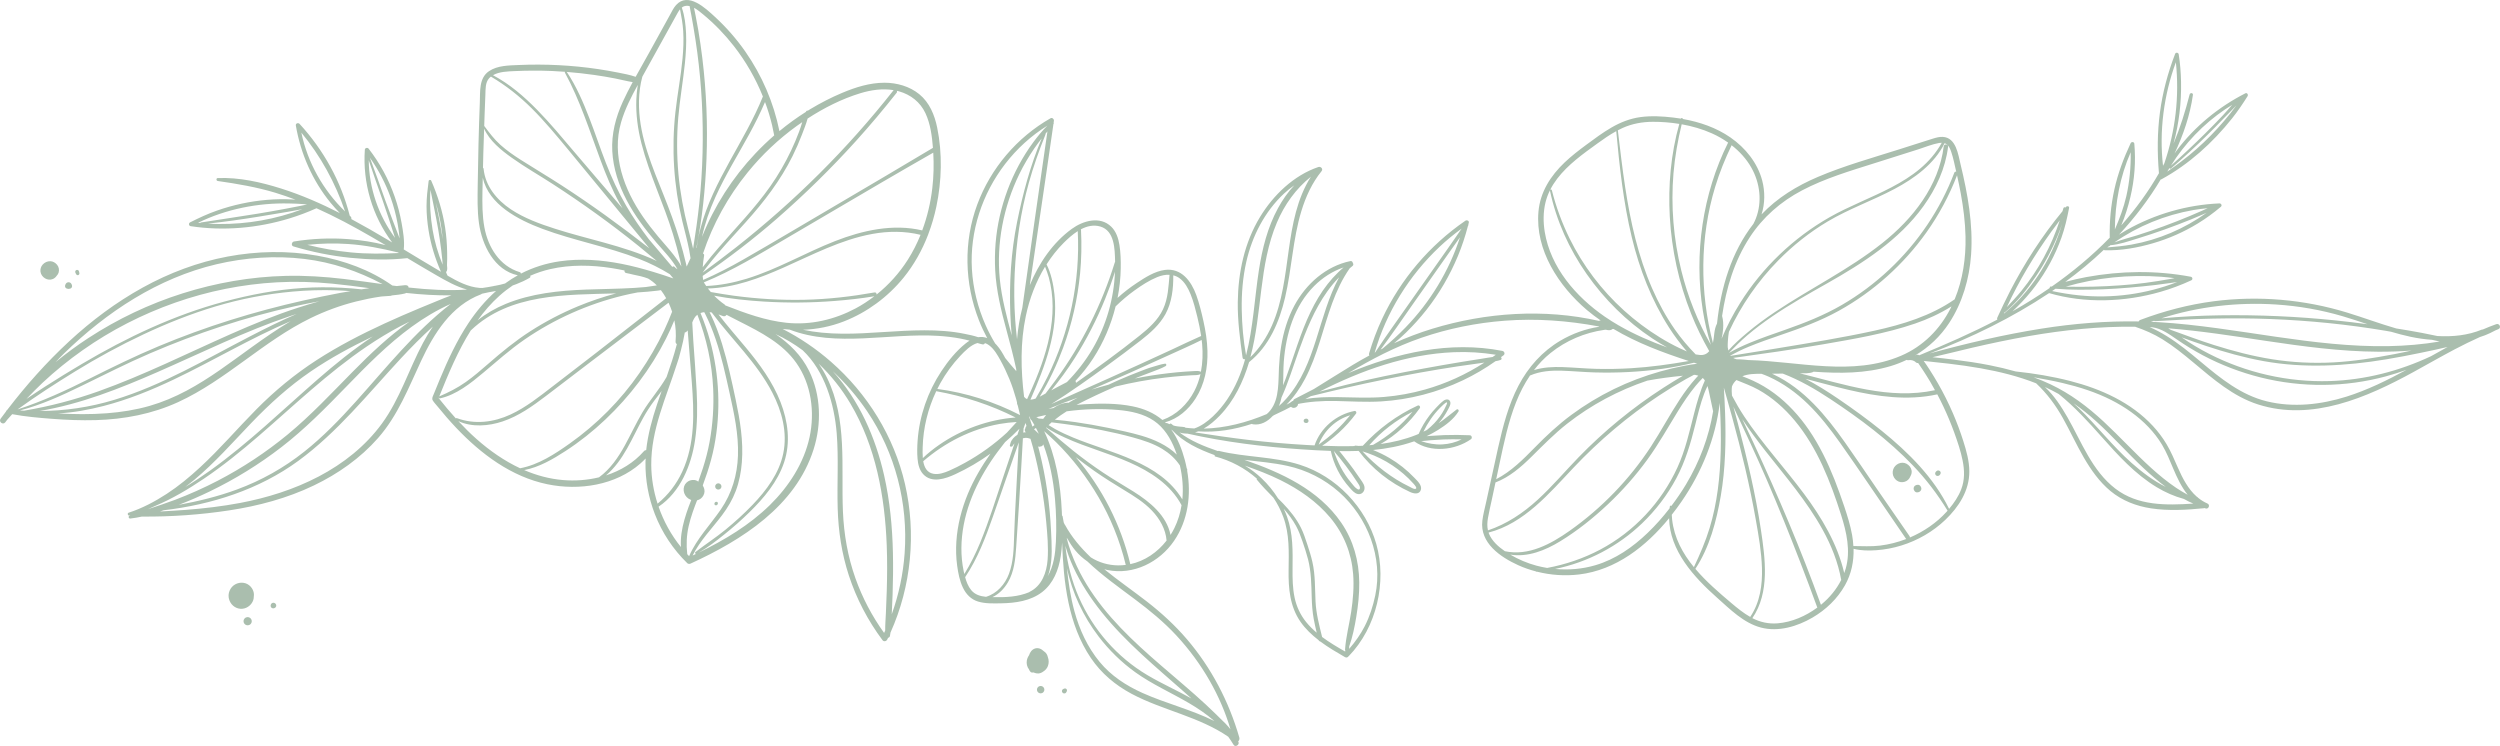 <svg xmlns="http://www.w3.org/2000/svg" width="248" height="74" viewBox="0 0 248 74" fill="none"><path d="M128.082 40.36C128.111 40.394 128.147 40.419 128.19 40.435C128.248 40.459 128.308 40.465 128.37 40.457C128.38 40.457 128.39 40.456 128.399 40.456C128.432 40.455 128.443 40.452 128.491 40.432C128.496 40.43 128.499 40.427 128.504 40.424C128.512 40.422 128.52 40.421 128.527 40.417C128.567 40.401 128.601 40.377 128.627 40.345C128.631 40.341 128.632 40.337 128.636 40.333C128.637 40.331 128.638 40.331 128.639 40.331C128.647 40.325 128.656 40.32 128.663 40.313C128.69 40.294 128.71 40.27 128.723 40.241C128.742 40.214 128.753 40.184 128.756 40.15C128.756 40.128 128.755 40.106 128.755 40.084C128.748 40.042 128.732 40.004 128.705 39.969C128.687 39.952 128.672 39.938 128.655 39.924C128.654 39.923 128.654 39.922 128.653 39.922C128.65 39.919 128.646 39.917 128.643 39.913C128.641 39.911 128.639 39.91 128.637 39.909C128.636 39.908 128.634 39.907 128.632 39.906C128.614 39.886 128.591 39.873 128.569 39.858C128.569 39.858 128.568 39.858 128.568 39.857C128.568 39.857 128.568 39.858 128.569 39.858L128.567 39.856C128.563 39.853 128.559 39.85 128.555 39.847C128.542 39.84 128.534 39.826 128.52 39.821C128.514 39.818 128.506 39.817 128.499 39.815C128.494 39.812 128.489 39.808 128.484 39.806C128.455 39.798 128.425 39.791 128.397 39.783C128.394 39.783 128.391 39.783 128.389 39.783C128.379 39.783 128.37 39.782 128.36 39.782C128.299 39.776 128.24 39.783 128.183 39.807C128.158 39.822 128.133 39.837 128.108 39.852C128.061 39.889 128.026 39.934 128.003 39.99C127.983 40.033 127.976 40.077 127.98 40.123C127.976 40.168 127.985 40.211 128.005 40.253C128.022 40.297 128.048 40.331 128.082 40.36Z" fill="#AABEAE"></path><path d="M129.363 41.874C129.376 41.886 129.388 41.899 129.401 41.911C129.431 41.934 129.464 41.947 129.502 41.952C129.511 41.953 129.521 41.956 129.53 41.959C129.535 41.959 129.539 41.961 129.544 41.962C129.549 41.962 129.554 41.964 129.559 41.964C129.588 41.969 129.617 41.966 129.645 41.956C129.673 41.952 129.699 41.939 129.721 41.92C129.734 41.907 129.747 41.893 129.761 41.88C129.785 41.848 129.799 41.813 129.805 41.774C129.807 41.764 129.805 41.761 129.805 41.745C129.805 41.729 129.806 41.725 129.804 41.715C129.801 41.686 129.791 41.66 129.774 41.637C129.762 41.611 129.743 41.59 129.719 41.573C129.703 41.564 129.686 41.554 129.669 41.544C129.631 41.529 129.593 41.525 129.554 41.531C129.549 41.531 129.545 41.532 129.54 41.533C129.535 41.535 129.53 41.535 129.526 41.536C129.517 41.538 129.507 41.541 129.498 41.542C129.47 41.545 129.445 41.555 129.423 41.57C129.399 41.582 129.379 41.599 129.363 41.621L129.336 41.667C129.324 41.693 129.319 41.721 129.322 41.749C129.32 41.768 129.322 41.786 129.33 41.803C129.334 41.829 129.345 41.853 129.363 41.874Z" fill="#AABEAE"></path><path d="M102.087 66.433C102.083 66.466 102.174 66.577 102.198 66.613C102.266 66.717 102.395 66.738 102.506 66.703C102.531 66.713 102.556 66.722 102.582 66.73C102.715 66.786 102.86 66.817 103.009 66.808C103.192 66.797 103.362 66.719 103.504 66.608C103.704 66.487 103.864 66.301 103.951 66.074C104.062 65.784 104.052 65.472 103.948 65.189C103.922 65.073 103.879 64.962 103.816 64.863C103.747 64.751 103.655 64.668 103.55 64.604C103.426 64.487 103.284 64.385 103.127 64.335C102.81 64.235 102.51 64.341 102.298 64.589C102.199 64.706 102.134 64.849 102.084 64.996C101.974 65.155 101.893 65.336 101.86 65.528C101.809 65.826 101.883 66.16 102.074 66.4C102.082 66.414 102.09 66.428 102.099 66.442C102.078 66.415 102.074 66.412 102.087 66.433Z" fill="#AABEAE"></path><path d="M103.456 68.124C103.403 68.084 103.344 68.061 103.278 68.052C103.228 68.045 103.18 68.05 103.133 68.066C103.087 68.075 103.045 68.096 103.007 68.127C102.967 68.156 102.937 68.192 102.917 68.234C102.889 68.275 102.873 68.32 102.868 68.37C102.868 68.403 102.869 68.436 102.869 68.469C102.879 68.532 102.903 68.589 102.943 68.64C102.965 68.662 102.988 68.684 103.01 68.706C103.063 68.746 103.122 68.769 103.187 68.777C103.237 68.785 103.285 68.78 103.332 68.763C103.379 68.754 103.421 68.734 103.459 68.703C103.499 68.674 103.528 68.638 103.548 68.596C103.576 68.555 103.592 68.51 103.597 68.46C103.597 68.427 103.596 68.394 103.596 68.361C103.586 68.298 103.562 68.24 103.522 68.189C103.501 68.169 103.478 68.146 103.456 68.124Z" fill="#AABEAE"></path><path d="M105.83 68.409C105.82 68.386 105.806 68.366 105.786 68.349C105.775 68.336 105.762 68.325 105.746 68.319C105.732 68.308 105.716 68.302 105.699 68.3C105.682 68.293 105.665 68.291 105.647 68.294C105.621 68.292 105.596 68.297 105.572 68.308C105.543 68.32 105.515 68.333 105.486 68.345C105.41 68.377 105.356 68.449 105.346 68.53C105.341 68.571 105.347 68.611 105.363 68.65C105.374 68.678 105.392 68.702 105.415 68.722C105.435 68.745 105.46 68.762 105.489 68.773C105.529 68.789 105.57 68.794 105.612 68.788C105.653 68.782 105.689 68.766 105.721 68.741C105.753 68.715 105.777 68.684 105.793 68.647C105.805 68.618 105.817 68.59 105.829 68.561C105.833 68.544 105.838 68.528 105.842 68.511C105.842 68.493 105.842 68.476 105.841 68.458C105.839 68.441 105.834 68.425 105.83 68.409Z" fill="#AABEAE"></path><path d="M69.441 47.97C69.396 47.905 69.346 47.846 69.287 47.794C69.056 47.593 68.731 47.567 68.45 47.661C68.191 47.747 67.954 47.976 67.869 48.237C67.773 48.538 67.809 48.849 67.972 49.12C68.135 49.394 68.398 49.567 68.707 49.636C68.985 49.697 69.302 49.633 69.525 49.455C69.737 49.286 69.885 49.013 69.889 48.74C69.893 48.445 69.769 48.155 69.507 48.001C69.486 47.988 69.463 47.981 69.441 47.97Z" fill="#AABEAE"></path><path d="M71.443 48.01C71.398 47.976 71.348 47.957 71.293 47.95C71.251 47.943 71.211 47.947 71.172 47.962C71.132 47.969 71.096 47.986 71.065 48.012C71.032 48.036 71.006 48.067 70.989 48.102C70.965 48.136 70.951 48.175 70.948 48.218C70.948 48.245 70.949 48.273 70.949 48.3C70.957 48.354 70.978 48.402 71.012 48.445L71.069 48.501C71.114 48.534 71.164 48.554 71.219 48.561C71.26 48.568 71.301 48.564 71.34 48.549C71.38 48.541 71.416 48.525 71.447 48.498C71.48 48.474 71.506 48.443 71.523 48.407C71.547 48.374 71.561 48.335 71.564 48.293C71.564 48.265 71.563 48.237 71.563 48.211C71.555 48.157 71.534 48.108 71.5 48.066L71.443 48.01Z" fill="#AABEAE"></path><path d="M71.021 50.129C71.247 50.129 71.294 49.777 71.064 49.777C70.838 49.777 70.792 50.129 71.021 50.129Z" fill="#AABEAE"></path><path d="M5.253 27.675C5.411 27.604 5.539 27.486 5.632 27.347C5.718 27.259 5.783 27.152 5.818 27.031C5.894 26.762 5.839 26.48 5.66 26.262C5.5 26.065 5.25 25.918 4.991 25.912C4.696 25.905 4.44 26.026 4.24 26.239C4.064 26.428 3.978 26.704 4.016 26.958C4.098 27.512 4.723 27.91 5.253 27.675Z" fill="#AABEAE"></path><path d="M7.109 28.22C7.103 28.208 7.098 28.195 7.092 28.183C6.976 27.932 6.622 27.941 6.508 28.187L6.491 28.224C6.225 28.803 7.38 28.81 7.109 28.22Z" fill="#AABEAE"></path><path d="M7.521 27.136C7.528 27.152 7.535 27.168 7.543 27.184C7.557 27.213 7.574 27.238 7.6 27.257C7.613 27.267 7.629 27.276 7.644 27.282C7.65 27.284 7.656 27.287 7.662 27.289L7.7 27.299C7.72 27.302 7.739 27.3 7.757 27.293C7.77 27.291 7.781 27.286 7.79 27.278C7.807 27.27 7.821 27.258 7.832 27.242C7.835 27.239 7.838 27.234 7.84 27.23C7.849 27.215 7.86 27.201 7.865 27.185C7.876 27.154 7.882 27.121 7.875 27.09C7.872 27.073 7.868 27.056 7.864 27.039C7.856 27.004 7.849 26.97 7.841 26.936C7.836 26.902 7.823 26.872 7.802 26.845C7.79 26.834 7.779 26.823 7.768 26.811C7.74 26.79 7.709 26.777 7.675 26.773C7.649 26.769 7.624 26.771 7.599 26.781C7.574 26.786 7.552 26.796 7.532 26.813C7.511 26.828 7.496 26.846 7.485 26.869C7.47 26.89 7.462 26.914 7.46 26.941C7.456 26.976 7.461 27.008 7.474 27.04C7.491 27.072 7.506 27.105 7.521 27.136Z" fill="#AABEAE"></path><path d="M24.001 59.078L24.006 59.076L24.009 59.073L24.004 59.074L24.001 59.078Z" fill="#AABEAE"></path><path d="M24.345 57.859C23.795 57.69 23.174 57.914 22.872 58.41C22.719 58.664 22.648 58.94 22.681 59.238C22.709 59.487 22.818 59.741 22.977 59.934C23.329 60.363 23.913 60.518 24.425 60.29C24.857 60.098 25.193 59.652 25.174 59.176C25.176 59.163 25.181 59.15 25.183 59.137C25.258 58.59 24.871 58.021 24.345 57.859Z" fill="#AABEAE"></path><path d="M23.988 59.022L23.992 59.018L23.989 59.019L23.988 59.022Z" fill="#AABEAE"></path><path d="M23.998 59.077C23.998 59.076 23.999 59.076 23.999 59.075C24.002 59.068 24.003 59.062 24.006 59.056C24.005 59.057 24.002 59.064 23.997 59.075C23.99 59.077 23.986 59.079 23.982 59.082C23.977 59.083 23.97 59.086 23.961 59.091C23.962 59.088 23.962 59.084 23.963 59.081C23.963 59.081 23.963 59.082 23.962 59.082C23.961 59.085 23.961 59.088 23.96 59.091C23.959 59.091 23.958 59.092 23.957 59.093V59.094C23.958 59.094 23.959 59.094 23.96 59.094C23.96 59.095 23.96 59.095 23.96 59.096C23.96 59.096 23.96 59.096 23.961 59.096C23.961 59.095 23.961 59.094 23.961 59.094C23.962 59.094 23.963 59.094 23.964 59.094C23.968 59.094 23.968 59.093 23.971 59.092C23.972 59.092 23.974 59.091 23.975 59.09C23.978 59.089 23.981 59.089 23.983 59.088C23.984 59.087 23.987 59.086 23.988 59.085C23.989 59.084 23.99 59.083 23.989 59.082C23.991 59.081 23.991 59.081 23.993 59.08C23.997 59.079 23.997 59.078 23.998 59.077Z" fill="#AABEAE"></path><path d="M23.992 59.01L23.988 59.019H23.989L23.992 59.01Z" fill="#AABEAE"></path><path d="M24.888 61.375C24.863 61.35 24.838 61.326 24.814 61.301C24.756 61.258 24.69 61.231 24.617 61.221C24.561 61.212 24.508 61.217 24.456 61.237C24.404 61.247 24.358 61.27 24.316 61.304C24.272 61.336 24.239 61.376 24.216 61.424C24.185 61.468 24.167 61.519 24.162 61.575C24.162 61.61 24.163 61.647 24.163 61.684C24.174 61.754 24.201 61.818 24.245 61.874C24.27 61.899 24.294 61.923 24.319 61.948C24.378 61.992 24.443 62.018 24.516 62.027C24.572 62.036 24.625 62.031 24.677 62.011C24.729 62.002 24.776 61.979 24.817 61.944C24.861 61.912 24.894 61.872 24.917 61.825C24.948 61.78 24.966 61.729 24.971 61.674C24.971 61.638 24.97 61.601 24.97 61.565C24.959 61.494 24.932 61.432 24.888 61.375Z" fill="#AABEAE"></path><path d="M27.38 59.959C27.367 59.926 27.346 59.897 27.319 59.874C27.304 59.855 27.285 59.84 27.262 59.831C27.242 59.816 27.22 59.808 27.195 59.805C27.16 59.792 27.123 59.789 27.085 59.797C27.062 59.804 27.039 59.809 27.016 59.816C26.996 59.828 26.975 59.84 26.955 59.852C26.938 59.869 26.922 59.886 26.905 59.902C26.881 59.931 26.866 59.963 26.86 60C26.847 60.036 26.844 60.073 26.851 60.11L26.853 60.131C26.853 60.134 26.854 60.137 26.854 60.141C26.854 60.143 26.854 60.144 26.855 60.146C26.857 60.167 26.859 60.177 26.871 60.205C26.889 60.246 26.896 60.249 26.922 60.275C26.934 60.291 26.95 60.302 26.968 60.31C26.976 60.317 26.985 60.321 26.994 60.325C27.014 60.33 27.034 60.335 27.054 60.341H27.055C27.057 60.341 27.058 60.341 27.06 60.341C27.064 60.341 27.067 60.342 27.071 60.342C27.078 60.343 27.085 60.343 27.092 60.344C27.117 60.344 27.142 60.343 27.166 60.343C27.202 60.339 27.235 60.326 27.265 60.305C27.287 60.295 27.306 60.281 27.321 60.262C27.34 60.247 27.355 60.228 27.364 60.206C27.385 60.175 27.398 60.141 27.401 60.103C27.401 60.079 27.4 60.054 27.4 60.029C27.393 60.005 27.386 59.982 27.38 59.959Z" fill="#AABEAE"></path><path d="M189.116 45.999C188.881 45.873 188.576 45.875 188.337 45.986C188.1 46.095 187.896 46.301 187.81 46.55C187.715 46.825 187.74 47.119 187.889 47.37C188.033 47.612 188.269 47.788 188.554 47.827C188.806 47.861 189.095 47.777 189.28 47.6C189.385 47.5 189.468 47.377 189.515 47.244C189.621 47.067 189.67 46.845 189.626 46.649C189.562 46.356 189.377 46.139 189.116 45.999Z" fill="#AABEAE"></path><path d="M189.835 48.422C189.81 48.606 189.961 48.846 190.169 48.846C190.377 48.846 190.566 48.736 190.596 48.514C190.621 48.329 190.469 48.089 190.262 48.089C190.053 48.089 189.864 48.199 189.835 48.422Z" fill="#AABEAE"></path><path d="M192.396 46.702C192.369 46.683 192.339 46.672 192.305 46.669C192.283 46.669 192.261 46.669 192.239 46.67C192.196 46.677 192.158 46.693 192.124 46.719C192.112 46.728 192.099 46.737 192.087 46.747C192.084 46.749 192.081 46.752 192.078 46.754C192.078 46.754 192.075 46.756 192.074 46.758L192.071 46.76C192.045 46.78 192.024 46.805 192.01 46.834C192.001 46.85 191.996 46.858 191.99 46.871C191.989 46.876 191.987 46.878 191.986 46.882L191.969 46.945C191.969 46.967 191.969 46.989 191.97 47.01C191.976 47.029 191.982 47.05 191.987 47.07C191.999 47.1 192.017 47.125 192.041 47.145C192.054 47.162 192.07 47.175 192.09 47.183C192.108 47.196 192.127 47.204 192.149 47.207C192.17 47.215 192.191 47.218 192.213 47.215C192.245 47.218 192.277 47.212 192.307 47.197C192.314 47.194 192.32 47.192 192.327 47.189C192.375 47.17 192.41 47.134 192.441 47.095C192.451 47.083 192.46 47.07 192.469 47.058C192.49 47.032 192.504 47.004 192.509 46.972C192.52 46.941 192.523 46.908 192.517 46.874L192.5 46.814C192.488 46.784 192.47 46.758 192.447 46.739C192.433 46.723 192.416 46.711 192.396 46.702Z" fill="#AABEAE"></path><path d="M247.629 32.157C247.171 32.318 246.721 32.501 246.274 32.694C246.253 32.687 246.23 32.683 246.204 32.694C244.814 33.271 243.288 33.422 241.781 33.333C241.754 33.327 241.728 33.322 241.701 33.316C241.225 33.214 240.747 33.117 240.269 33.025C239.419 32.862 238.565 32.721 237.709 32.583C236.071 32.111 234.469 31.508 232.84 31.01C228.57 29.703 224.047 29.31 219.615 29.883C217.109 30.208 214.668 30.851 212.306 31.74C212.224 31.77 212.177 31.825 212.155 31.887C208.931 31.83 205.713 32.094 202.525 32.599C198.783 33.193 195.087 34.059 191.435 35.058C195.574 33.492 199.589 31.525 203.271 29.076C206.833 30.119 210.761 29.969 214.309 28.953C215.36 28.652 216.384 28.266 217.376 27.808C217.55 27.727 217.505 27.486 217.325 27.453C213.884 26.807 210.391 26.857 206.954 27.487C206.253 27.615 205.561 27.781 204.872 27.964C206.218 26.984 207.501 25.921 208.705 24.777C208.724 24.805 208.751 24.825 208.793 24.826C210.409 24.872 212.042 24.579 213.588 24.127C215.148 23.673 216.641 23.012 218.027 22.166C218.829 21.676 219.59 21.122 220.307 20.514C220.459 20.384 220.348 20.169 220.161 20.177C216.948 20.317 213.778 21.234 210.98 22.809C210.719 22.956 210.465 23.115 210.21 23.272C211.775 21.597 213.171 19.77 214.348 17.794C214.373 17.798 214.4 17.797 214.427 17.781C217.141 16.3 219.504 14.153 221.421 11.745C221.979 11.043 222.481 10.3 222.959 9.542C223.049 9.399 222.918 9.165 222.736 9.258C220.076 10.619 217.741 12.531 215.939 14.911C215.86 15.014 215.791 15.124 215.714 15.229C216.585 13.381 217.256 11.422 217.537 9.414C217.567 9.199 217.26 9.176 217.21 9.375C216.784 11.043 216.272 12.677 215.612 14.257C216.154 12.259 216.403 10.186 216.36 8.111C216.341 7.199 216.27 6.287 216.128 5.385C216.1 5.209 215.839 5.168 215.772 5.342C215.053 7.216 214.531 9.159 214.266 11.149C214.002 13.139 213.994 15.158 214.166 17.156C214.167 17.164 214.171 17.168 214.172 17.174C213.131 18.991 211.89 20.695 210.507 22.268C210.482 22.296 210.455 22.321 210.431 22.349C210.819 21.443 211.109 20.49 211.333 19.553C211.748 17.816 211.883 16.03 211.724 14.251C211.706 14.055 211.434 14.047 211.36 14.206C210.668 15.688 210.097 17.198 209.745 18.797C209.4 20.366 209.249 21.972 209.287 23.578C207.535 25.376 205.599 26.984 203.543 28.422C203.505 28.422 203.467 28.422 203.429 28.422C203.347 28.422 203.312 28.507 203.342 28.561C202.145 29.389 200.909 30.162 199.641 30.881C199.806 30.726 199.968 30.569 200.126 30.413C200.766 29.78 201.36 29.103 201.901 28.384C202.998 26.925 203.875 25.304 204.491 23.588C204.839 22.618 205.058 21.636 205.254 20.629C205.287 20.461 205.061 20.397 204.964 20.512C204.943 20.535 204.924 20.56 204.903 20.585C204.821 20.54 204.716 20.551 204.686 20.665C204.661 20.761 204.629 20.855 204.602 20.949C202.575 23.4 200.838 26.092 199.382 28.915C198.942 29.77 198.534 30.64 198.131 31.514C198.099 31.583 198.107 31.643 198.136 31.693C198.127 31.701 198.117 31.71 198.108 31.718C195.6 33.037 192.999 34.169 190.38 35.248C190.273 35.156 190.11 35.17 190.018 35.249C190.015 35.246 190.011 35.244 190.008 35.241C191.34 34.448 192.484 33.372 193.354 32.045C194.675 30.031 195.366 27.647 195.532 25.258C195.742 22.244 195.198 19.242 194.492 16.324C194.252 15.33 194.051 13.645 192.718 13.579C192.388 13.563 192.071 13.652 191.76 13.747C191.366 13.867 190.974 13.996 190.581 14.121C189.854 14.353 189.126 14.584 188.399 14.816C185.702 15.673 182.944 16.44 180.336 17.549C178.25 18.436 176.3 19.623 174.745 21.269C175.091 20.19 175.095 18.987 174.81 17.908C174.346 16.152 173.147 14.668 171.666 13.64C170.261 12.665 168.622 12.102 166.944 11.805C166.942 11.707 166.782 11.668 166.743 11.767C166.49 11.726 166.236 11.69 165.981 11.66C164.913 11.534 163.814 11.472 162.744 11.614C161.715 11.752 160.753 12.131 159.86 12.649C158.984 13.158 158.169 13.763 157.357 14.365C156.615 14.913 155.883 15.477 155.215 16.111C153.821 17.434 152.787 19.046 152.615 20.993C152.277 24.805 154.626 28.379 157.425 30.758C157.863 31.13 158.322 31.469 158.789 31.794C158.735 31.79 158.689 31.8 158.637 31.817C158.628 31.82 158.621 31.828 158.613 31.833C153.19 30.596 147.386 30.994 142.091 32.609C140.788 33.007 139.524 33.492 138.292 34.046C138.704 33.711 139.102 33.359 139.487 32.983C140.208 32.277 140.884 31.526 141.507 30.734C142.785 29.11 143.834 27.296 144.627 25.39C145.029 24.423 145.355 23.428 145.62 22.416C145.629 22.401 145.639 22.387 145.647 22.372C145.67 22.331 145.672 22.294 145.661 22.261C145.676 22.202 145.693 22.144 145.707 22.085C145.753 21.893 145.502 21.802 145.367 21.895C141.811 24.337 138.938 27.713 137.113 31.613C136.592 32.724 136.164 33.878 135.814 35.054C135.79 35.133 135.803 35.206 135.837 35.264C135.298 35.556 134.765 35.858 134.238 36.174C132.925 36.962 131.638 37.797 130.329 38.596C129.689 38.918 129.052 39.247 128.419 39.581C128.327 39.63 128.287 39.709 128.278 39.792C128.059 39.913 127.837 40.029 127.616 40.146C128.357 39.394 128.973 38.506 129.46 37.581C130.707 35.219 131.234 32.579 132.149 30.088C132.597 28.868 133.144 27.683 133.891 26.616C133.99 26.535 134.088 26.455 134.186 26.37C134.274 26.294 134.263 26.165 134.201 26.086C134.185 25.973 134.088 25.871 133.96 25.898C131.533 26.406 129.568 28.157 128.412 30.295C127.733 31.551 127.321 32.938 127.091 34.341C126.977 35.038 126.909 35.742 126.874 36.448C126.839 37.17 126.845 37.897 126.765 38.616C126.681 39.369 126.491 40.116 126.01 40.718C125.903 40.851 125.787 40.971 125.66 41.078C123.69 41.91 121.553 42.475 119.41 42.519C120.005 42.179 120.534 41.71 121.002 41.228C122.426 39.76 123.329 37.861 123.91 35.922C125.896 34.344 126.918 31.92 127.481 29.512C128.145 26.677 128.245 23.739 129.094 20.944C129.528 19.516 130.155 18.145 131.101 16.978C131.283 16.755 131.02 16.486 130.78 16.568C128.337 17.397 126.312 19.358 124.996 21.522C123.449 24.066 122.824 27.027 122.787 29.977C122.765 31.832 123.009 33.653 123.264 35.486C123.283 35.622 123.411 35.663 123.516 35.635C123.121 37.044 122.565 38.4 121.721 39.649C121.036 40.662 119.797 42.065 118.474 42.504C118.178 42.488 117.884 42.466 117.591 42.428C117.574 42.404 117.551 42.383 117.516 42.374C117.363 42.335 117.197 42.341 117.039 42.322C116.878 42.304 116.717 42.289 116.557 42.253C116.5 42.24 116.445 42.217 116.389 42.201C116.32 42.15 116.251 42.095 116.183 42.035C116.133 41.989 116.055 42.026 116.03 42.081C115.99 42.064 115.949 42.048 115.909 42.031C115.821 41.99 115.742 41.947 115.65 41.967C115.625 41.944 115.602 41.919 115.577 41.895C116.854 41.539 117.889 40.645 118.602 39.531C119.509 38.114 119.826 36.455 119.779 34.793C119.751 33.805 119.597 32.825 119.382 31.862C119.189 30.991 118.974 30.109 118.671 29.269C118.177 27.903 117.197 26.563 115.562 26.776C114.543 26.909 113.599 27.524 112.76 28.079C112.092 28.522 111.456 29.014 110.862 29.552C111.053 28.574 111.166 27.581 111.178 26.585C111.188 25.829 111.167 25.06 111.05 24.312C110.945 23.646 110.728 22.968 110.233 22.486C109.121 21.402 107.439 21.895 106.332 22.698C104.432 24.075 103.048 26.116 102.157 28.292C102.253 27.639 102.352 26.986 102.448 26.331C102.896 23.289 103.343 20.248 103.79 17.206C104.031 15.576 104.264 13.944 104.5 12.313C104.501 12.31 104.504 12.307 104.506 12.305C104.543 12.258 104.542 12.205 104.521 12.161C104.53 12.099 104.539 12.037 104.548 11.977C104.572 11.812 104.377 11.638 104.217 11.73C100.889 13.62 98.281 16.693 96.95 20.271C95.572 23.977 95.671 28.098 97.109 31.772C97.345 32.377 97.622 32.966 97.929 33.539C97.788 33.485 97.639 33.446 97.484 33.432C97.332 33.419 97.183 33.428 97.038 33.451C96.601 33.301 96.129 33.207 95.695 33.118C95.043 32.983 94.382 32.894 93.718 32.841C92.373 32.731 91.017 32.756 89.67 32.82C86.958 32.948 84.228 33.27 81.515 32.998C80.895 32.935 80.274 32.843 79.66 32.714C81.03 32.665 82.387 32.396 83.698 31.889C86.009 30.993 88.074 29.461 89.633 27.546C90.672 26.268 91.478 24.818 92.067 23.285C92.08 23.259 92.089 23.233 92.094 23.206C92.427 22.328 92.691 21.424 92.884 20.509C93.423 17.965 93.494 15.203 92.967 12.649C92.709 11.399 92.207 10.173 91.192 9.344C90.236 8.563 88.963 8.206 87.742 8.207C86.28 8.208 84.873 8.653 83.539 9.214C82.45 9.672 81.399 10.214 80.386 10.822C80.304 10.872 80.223 10.925 80.141 10.977C80.074 10.961 79.996 10.985 79.964 11.062C79.959 11.073 79.956 11.085 79.951 11.097C79.033 11.676 78.154 12.313 77.319 13.005C76.747 10.177 75.588 7.48 73.933 5.111C73.061 3.863 72.052 2.713 70.931 1.681C70.007 0.831 68.267 -0.838 67.063 0.504C66.802 0.794 66.632 1.171 66.444 1.51C66.211 1.933 65.978 2.356 65.744 2.779C65.286 3.61 64.828 4.44 64.37 5.271C63.938 6.055 63.49 6.834 63.056 7.62C62.495 7.424 61.9 7.316 61.318 7.2C60.662 7.069 60.004 6.955 59.344 6.856C58.038 6.661 56.723 6.531 55.405 6.464C54.093 6.397 52.778 6.39 51.466 6.449C50.487 6.492 49.35 6.488 48.508 7.061C47.497 7.747 47.641 9.078 47.599 10.148C47.546 11.525 47.501 12.902 47.467 14.279C47.434 15.623 47.408 16.966 47.39 18.309C47.373 19.587 47.337 20.878 47.515 22.147C47.82 24.313 49.025 26.8 51.366 27.311C50.961 27.536 50.567 27.785 50.189 28.06C50.163 28.079 50.138 28.1 50.112 28.119C49.95 28.162 49.788 28.208 49.624 28.247C49.438 28.29 49.251 28.323 49.064 28.361C49.051 28.36 49.039 28.354 49.024 28.36C48.996 28.37 48.968 28.377 48.94 28.386C48.578 28.455 48.214 28.517 47.848 28.567C47.766 28.567 47.684 28.567 47.602 28.562C47.591 28.561 47.58 28.559 47.569 28.559C46.46 28.478 45.383 27.919 44.397 27.344C44.347 27.244 44.306 27.14 44.258 27.038C44.264 27.007 44.266 26.973 44.272 26.94C44.297 26.926 44.318 26.903 44.33 26.867C44.384 26.694 44.371 26.503 44.342 26.313C44.369 25.877 44.362 25.435 44.356 25.016C44.344 24.197 44.279 23.381 44.155 22.571C43.909 20.968 43.428 19.411 42.779 17.925C42.725 17.802 42.537 17.829 42.52 17.962C42.412 18.792 42.312 19.607 42.312 20.447C42.312 21.251 42.386 22.055 42.513 22.85C42.74 24.267 43.163 25.648 43.746 26.96C43.702 26.934 43.656 26.907 43.613 26.882C42.42 26.18 41.237 25.461 40.053 24.745C40.149 23.893 39.987 22.968 39.84 22.131C39.683 21.243 39.453 20.369 39.157 19.517C38.558 17.797 37.686 16.186 36.567 14.747C36.459 14.609 36.205 14.666 36.192 14.85C35.963 18.129 36.932 21.431 38.906 24.055C38.756 23.965 38.605 23.872 38.453 23.782C37.267 23.075 36.066 22.384 34.847 21.73C34.872 21.641 34.857 21.542 34.769 21.467C34.743 21.445 34.719 21.421 34.694 21.398C33.832 18.005 32.097 14.871 29.719 12.291C29.585 12.146 29.31 12.23 29.347 12.45C29.827 15.251 30.991 17.912 32.797 20.12C33.086 20.475 33.395 20.812 33.715 21.141C31.839 20.188 29.911 19.342 27.901 18.706C25.887 18.068 23.72 17.578 21.595 17.665C21.425 17.672 21.44 17.932 21.599 17.955C23.538 18.234 25.44 18.554 27.319 19.122C27.992 19.326 28.655 19.56 29.313 19.808C29.212 19.802 29.11 19.796 29.013 19.789C28.176 19.735 27.325 19.757 26.49 19.826C24.802 19.968 23.134 20.327 21.536 20.886C20.613 21.208 19.733 21.616 18.862 22.057C18.687 22.146 18.715 22.406 18.917 22.437C22.183 22.935 25.556 22.63 28.711 21.668C29.622 21.39 30.514 21.053 31.383 20.664C31.387 20.662 31.389 20.659 31.392 20.657C31.848 20.861 32.3 21.072 32.749 21.291C34.634 22.21 36.453 23.25 38.255 24.318C37.044 24.003 35.792 23.817 34.555 23.722C32.759 23.585 30.947 23.669 29.168 23.954C28.934 23.991 28.853 24.369 29.107 24.445C30.951 24.997 32.843 25.38 34.758 25.574C36.618 25.762 38.547 25.821 40.409 25.606C41.366 26.179 42.323 26.75 43.29 27.305C44.214 27.836 45.259 28.439 46.339 28.726C44.417 28.854 42.492 28.735 40.58 28.526C40.561 28.524 40.542 28.521 40.524 28.519C40.529 28.442 40.493 28.367 40.404 28.325C40.264 28.26 40.117 28.298 39.968 28.312C39.816 28.326 39.664 28.341 39.514 28.359C39.468 28.364 39.422 28.373 39.376 28.379C39.224 28.359 39.072 28.343 38.919 28.323C36.716 26.765 34.114 25.828 31.46 25.36C28.533 24.842 25.5 24.903 22.581 25.45C19.622 26.005 16.789 27.073 14.159 28.526C11.516 29.985 9.087 31.803 6.874 33.849C4.633 35.92 2.597 38.208 0.742 40.627C0.727 40.647 0.713 40.666 0.698 40.685C0.636 40.711 0.601 40.763 0.596 40.822C0.415 41.06 0.235 41.299 0.058 41.54C-0.162 41.843 0.3 42.194 0.523 41.892C0.587 41.806 0.654 41.723 0.717 41.636C0.88 41.452 1.046 41.269 1.211 41.087C2.495 41.331 3.817 41.443 5.116 41.544C6.577 41.658 8.043 41.717 9.508 41.676C12.32 41.597 15.11 41.066 17.673 39.889C22.423 37.706 26.129 33.839 30.819 31.554C32.26 30.852 33.776 30.295 35.332 29.906C36.126 29.707 36.929 29.545 37.739 29.426C37.792 29.418 37.846 29.414 37.899 29.407C38.179 29.384 38.459 29.362 38.741 29.349C38.794 29.347 38.835 29.329 38.869 29.306C39.308 29.265 39.745 29.217 40.17 29.114C40.215 29.104 40.252 29.084 40.284 29.059C41.766 29.221 43.274 29.318 44.776 29.299C44.306 29.464 43.847 29.661 43.387 29.847C42.8 30.084 42.215 30.327 41.631 30.57C40.462 31.058 39.299 31.561 38.149 32.091C35.838 33.156 33.572 34.326 31.433 35.707C29.248 37.118 27.261 38.758 25.434 40.605C23.55 42.509 21.808 44.554 19.835 46.371C18.8 47.325 17.713 48.227 16.531 48.996C15.368 49.754 14.084 50.433 12.759 50.86C12.603 50.911 12.678 51.183 12.839 51.139C12.86 51.133 12.88 51.126 12.901 51.12C12.903 51.128 12.902 51.137 12.905 51.145C12.886 51.152 12.867 51.159 12.848 51.166C12.694 51.226 12.767 51.457 12.926 51.439C13.311 51.395 13.694 51.328 14.074 51.245C16.965 51.269 19.884 51.064 22.734 50.63C25.628 50.189 28.492 49.428 31.136 48.157C33.531 47.007 35.745 45.453 37.502 43.455C39.475 41.212 40.531 38.462 41.777 35.794C43.04 33.091 44.776 30.302 47.712 29.2C47.753 29.184 47.784 29.161 47.813 29.136C48.274 29.031 48.739 28.937 49.208 28.864C48.155 29.8 47.241 30.893 46.466 32.061C45.307 33.808 44.424 35.718 43.62 37.647C43.417 38.136 43.217 38.627 43.019 39.117C42.937 39.32 42.805 39.522 42.934 39.73C43.063 39.941 43.252 40.132 43.408 40.325C43.996 41.051 44.608 41.758 45.25 42.436C47.706 45.027 50.727 47.3 54.297 48.037C57.456 48.691 61.063 48.145 63.54 45.971C63.716 45.815 63.885 45.651 64.047 45.481C64.042 45.605 64.033 45.729 64.032 45.853C64.007 47.609 64.327 49.358 64.96 50.997C65.669 52.834 66.772 54.497 68.183 55.873C68.259 55.947 68.405 55.953 68.497 55.912C73.598 53.58 78.921 50.212 80.707 44.583C81.512 42.046 81.446 39.194 80.257 36.782C79.494 35.234 78.302 34.083 76.93 33.138C77.882 33.578 78.783 34.123 79.626 34.746C81.817 36.808 82.768 40.084 83.002 42.998C83.2 45.477 83.025 47.965 83.099 50.447C83.165 52.708 83.502 54.929 84.205 57.083C84.956 59.386 86.092 61.562 87.545 63.504C87.676 63.679 87.929 63.618 88.017 63.439C88.044 63.385 88.068 63.329 88.094 63.274C88.18 63.255 88.26 63.195 88.281 63.096C88.304 62.983 88.319 62.868 88.336 62.753C90.402 58.17 90.906 52.906 89.775 48.013C88.687 43.305 86.062 39.056 82.42 35.875C80.969 34.607 79.359 33.512 77.638 32.634C77.873 32.663 78.107 32.685 78.343 32.701C82.972 34.484 88.226 33.017 93.067 33.318C93.816 33.365 94.564 33.45 95.301 33.592C95.596 33.649 95.89 33.717 96.18 33.794C96.049 33.874 95.924 33.964 95.804 34.059C94.856 34.812 94.053 35.81 93.39 36.814C92.033 38.867 91.198 41.268 91.026 43.723C90.984 44.316 90.969 44.921 91.021 45.513C91.067 46.049 91.2 46.621 91.573 47.031C92.428 47.969 93.795 47.49 94.77 47.039C95.996 46.471 97.16 45.785 98.257 45.001C97.386 46.239 96.611 47.553 96.027 48.949C95.397 50.459 94.978 52.077 94.872 53.711C94.82 54.513 94.841 55.321 94.95 56.116C95.051 56.856 95.201 57.633 95.529 58.31C95.836 58.947 96.329 59.465 97.021 59.673C97.753 59.894 98.555 59.862 99.312 59.849C100.722 59.826 102.229 59.619 103.378 58.735C104.496 57.876 105.013 56.533 105.224 55.184C105.293 54.734 105.336 54.277 105.362 53.82C105.501 57.755 105.956 61.944 108.218 65.279C109.247 66.797 110.634 67.961 112.248 68.823C113.817 69.661 115.512 70.225 117.177 70.842C118.797 71.442 120.418 72.102 121.842 73.083C122.027 73.342 122.206 73.608 122.373 73.886C122.537 74.161 122.986 73.887 122.854 73.602C122.845 73.583 122.833 73.566 122.824 73.546C122.926 73.461 122.983 73.311 122.942 73.169C121.917 69.607 120.164 66.242 117.748 63.417C116.559 62.026 115.214 60.794 113.769 59.672C112.373 58.588 110.915 57.586 109.547 56.468C109.65 56.496 109.753 56.525 109.86 56.546C112.439 57.07 115.02 55.771 116.466 53.655C117.863 51.611 118.186 49.078 117.766 46.682C117.783 46.636 117.786 46.584 117.759 46.525C117.747 46.498 117.732 46.474 117.72 46.447C117.667 46.174 117.607 45.903 117.535 45.635C117.251 44.579 116.847 43.522 116.201 42.63C116.215 42.633 116.229 42.635 116.243 42.639C117.388 43.87 118.932 44.579 120.5 45.152C120.476 45.203 120.483 45.267 120.547 45.284C122.089 45.687 123.509 46.446 124.68 47.479C124.658 47.507 124.648 47.544 124.678 47.581C125.185 48.208 125.759 48.787 126.326 49.371C126.718 49.96 127.049 50.596 127.299 51.273C127.934 52.991 127.85 54.775 127.828 56.574C127.805 58.373 127.954 60.17 129.015 61.69C129.508 62.396 130.13 62.984 130.808 63.507C130.84 63.585 130.906 63.63 130.977 63.64C131.751 64.215 132.594 64.709 133.417 65.184C133.566 65.269 133.699 65.214 133.763 65.113C133.773 65.105 133.784 65.099 133.793 65.091C136.558 62.247 137.604 57.743 136.525 53.955C135.49 50.323 132.566 47.26 128.948 46.105C126.347 45.275 123.569 45.377 120.929 44.733C120.879 44.721 120.838 44.729 120.804 44.744C119.459 44.284 118.129 43.747 117.001 42.9C117.252 42.983 117.521 43.016 117.788 43.014C121.506 43.847 125.3 44.319 129.101 44.575C130.061 44.64 131.035 44.698 132.014 44.73C132.307 46.083 132.943 47.326 133.872 48.364C134.09 48.607 134.344 48.93 134.679 49.005C135.001 49.078 135.283 48.863 135.35 48.551C135.429 48.182 135.177 47.862 134.983 47.576C134.75 47.229 134.511 46.886 134.265 46.549C133.995 46.179 133.716 45.814 133.43 45.457C133.247 45.227 133.064 44.978 132.866 44.748C133.503 44.757 134.141 44.757 134.779 44.732C136.115 46.498 137.863 47.881 139.88 48.808C140.234 48.971 140.795 49.089 140.948 48.597C141.092 48.134 140.59 47.694 140.308 47.398C139.573 46.627 138.734 45.959 137.813 45.422C137.301 45.124 136.769 44.862 136.217 44.646C136.213 44.645 136.209 44.643 136.205 44.641C137.568 44.509 138.912 44.255 140.208 43.807C140.234 43.798 140.26 43.787 140.285 43.778C141.922 44.941 144.332 44.68 145.92 43.568C146.071 43.463 146.001 43.187 145.811 43.178C144.955 43.139 144.099 43.133 143.243 43.163C142.816 43.178 142.39 43.203 141.964 43.237C141.819 43.249 141.67 43.259 141.521 43.27C141.914 43.082 142.297 42.875 142.666 42.644C143.426 42.169 144.2 41.59 144.681 40.822C144.762 40.694 144.618 40.531 144.486 40.63C143.887 41.075 143.331 41.568 142.711 41.986C143.07 41.58 143.382 41.131 143.633 40.645C143.748 40.422 143.955 40.1 143.857 39.839C143.744 39.535 143.397 39.599 143.189 39.757C142.922 39.959 142.681 40.216 142.45 40.458C142.215 40.703 141.996 40.961 141.792 41.231C141.37 41.788 141.01 42.4 140.732 43.042C140.647 43.078 140.561 43.117 140.474 43.151C139.342 43.601 138.154 43.879 136.95 44.048C138.485 43.164 139.816 41.937 140.84 40.495C140.936 40.36 140.797 40.158 140.635 40.233C138.563 41.187 136.73 42.547 135.191 44.22C135.054 44.228 134.917 44.229 134.781 44.235C134.675 44.221 134.57 44.206 134.462 44.204C134.414 44.203 134.377 44.223 134.347 44.251C133.283 44.283 132.217 44.261 131.154 44.218C131.388 44.075 131.611 43.911 131.828 43.745C132.166 43.487 132.493 43.214 132.808 42.927C133.438 42.35 134.01 41.71 134.52 41.026C134.602 40.916 134.51 40.738 134.367 40.767C132.555 41.121 131.002 42.442 130.402 44.184C130.14 44.171 129.877 44.158 129.616 44.143C127.688 44.032 125.765 43.869 123.848 43.64C122.077 43.428 120.311 43.171 118.547 42.896C118.654 42.864 118.761 42.833 118.865 42.791C120.688 42.916 122.467 42.616 124.192 42.045C124.219 42.067 124.251 42.085 124.292 42.091C125.051 42.205 125.734 41.83 126.238 41.279C126.284 41.249 126.33 41.216 126.376 41.186C127.092 40.861 127.8 40.505 128.495 40.128C129.824 39.836 131.169 39.749 132.535 39.779C134.027 39.81 135.516 39.911 137.007 39.821C139.815 39.653 142.593 38.927 145.131 37.721C146.259 37.185 147.337 36.549 148.357 35.828C148.53 35.8 148.702 35.764 148.867 35.703C148.988 35.658 148.983 35.502 148.896 35.432C148.981 35.368 149.069 35.309 149.153 35.243C149.329 35.106 149.234 34.848 149.032 34.809C143.841 33.792 138.549 34.995 133.746 37.015C136.062 35.632 138.435 34.389 141 33.508C143.667 32.59 146.458 32.029 149.27 31.814C152.399 31.575 155.52 31.807 158.6 32.382C158.614 32.394 158.631 32.402 158.646 32.413C157.289 32.62 155.976 33.093 154.788 33.795C152.993 34.855 151.601 36.414 150.639 38.249C149.63 40.17 149.092 42.291 148.616 44.392C148.351 45.566 148.098 46.743 147.841 47.918C147.701 48.553 147.563 49.189 147.423 49.823C147.29 50.429 147.124 51.039 147.049 51.655C146.783 53.855 148.834 55.263 150.609 56.068C151.171 56.324 151.758 56.524 152.355 56.682C152.374 56.705 152.401 56.723 152.439 56.719C152.453 56.718 152.467 56.716 152.481 56.714C153.834 57.054 155.25 57.152 156.634 56.988C160.299 56.553 163.292 54.198 165.576 51.405C165.624 54.609 168.018 57.237 170.337 59.297C171.626 60.441 172.975 61.808 174.694 62.257C176.424 62.709 178.296 62.142 179.797 61.266C181.127 60.49 182.269 59.4 183.025 58.054C183.656 56.929 183.907 55.694 183.875 54.44C184.603 54.631 185.402 54.633 186.145 54.58C186.981 54.521 187.81 54.363 188.611 54.115C190.229 53.616 191.745 52.744 192.969 51.576C194.311 50.293 195.364 48.671 195.357 46.762C195.353 45.74 195.07 44.734 194.763 43.766C194.467 42.831 194.123 41.909 193.735 41.008C193.297 39.993 192.803 39.004 192.253 38.045C191.98 37.572 191.696 37.104 191.4 36.645C191.217 36.364 191.032 36.077 190.831 35.803C191.653 35.905 192.481 35.975 193.303 36.073C194.368 36.2 195.432 36.347 196.489 36.535C198.36 36.867 200.215 37.327 201.984 38.024C203.054 39.025 203.919 40.191 204.633 41.467C205.357 42.76 205.971 44.112 206.717 45.394C207.43 46.62 208.261 47.801 209.363 48.713C210.515 49.667 211.92 50.207 213.391 50.43C215.116 50.692 216.909 50.588 218.638 50.415C218.661 50.413 218.678 50.403 218.697 50.397C218.723 50.408 218.747 50.421 218.773 50.432C219.089 50.558 219.286 50.08 218.974 49.946C218.626 49.796 218.319 49.598 218.04 49.371C218.018 49.33 217.98 49.299 217.929 49.279C217.065 48.525 216.511 47.447 216.047 46.395C215.698 45.605 215.367 44.806 214.923 44.061C214.537 43.413 214.079 42.809 213.566 42.255C211.401 39.916 208.416 38.579 205.368 37.796C203.595 37.34 201.775 37.039 199.952 36.848C199.103 36.607 198.242 36.403 197.378 36.232C196.195 35.999 195.001 35.821 193.804 35.674C193.107 35.588 192.404 35.502 191.702 35.434C193.003 35.146 194.296 34.806 195.589 34.506C197.478 34.067 199.376 33.666 201.288 33.334C204.761 32.731 208.281 32.365 211.807 32.413C212.746 32.733 213.649 33.124 214.505 33.651C215.605 34.327 216.606 35.143 217.596 35.969C219.551 37.603 221.527 39.332 224.003 40.122C229.342 41.827 234.788 39.438 239.414 36.905C240.781 36.157 242.133 35.38 243.511 34.652C244.332 34.218 245.165 33.814 246.009 33.433C246.177 33.375 246.348 33.323 246.515 33.26C246.867 33.127 247.204 32.953 247.538 32.777C247.641 32.734 247.744 32.69 247.849 32.648C248.157 32.514 247.949 32.044 247.629 32.157ZM216.387 16.015C215.929 16.361 215.462 16.697 214.991 17.027C215.06 16.907 215.136 16.793 215.207 16.675C215.234 16.732 215.302 16.766 215.361 16.715C216.602 15.645 217.81 14.539 218.975 13.387C219.537 12.832 220.091 12.269 220.636 11.697C221.034 11.28 221.46 10.878 221.855 10.452C220.311 12.551 218.464 14.442 216.387 16.015ZM220.726 10.849C220.956 10.692 221.191 10.544 221.43 10.402C221.13 10.747 220.835 11.097 220.523 11.428C219.952 12.033 219.37 12.627 218.779 13.213C217.664 14.317 216.522 15.393 215.352 16.438C216.731 14.229 218.566 12.316 220.726 10.849ZM215.846 6.174C216.204 9.571 215.807 12.975 214.701 16.206C214.697 16.213 214.693 16.222 214.688 16.23C214.65 16.303 214.609 16.373 214.571 16.445C214.178 13.008 214.651 9.423 215.846 6.174ZM211.364 15.103C211.391 16.566 211.255 18.034 210.931 19.461C210.669 20.613 210.256 21.694 209.795 22.762C209.811 20.156 210.314 17.494 211.364 15.103ZM217.568 20.838C218.042 20.755 218.521 20.7 219.001 20.653C218.832 20.73 218.664 20.806 218.494 20.882C218.076 21.067 217.655 21.248 217.234 21.426C216.375 21.786 215.508 22.128 214.632 22.448C213.758 22.768 212.875 23.069 211.987 23.35C211.249 23.583 210.479 23.769 209.753 24.046C212.084 22.427 214.768 21.331 217.568 20.838ZM209.195 24.434C209.226 24.439 209.258 24.429 209.281 24.398C209.293 24.382 209.304 24.364 209.316 24.347C209.324 24.341 209.332 24.336 209.34 24.33C210.25 24.252 211.147 23.935 212.017 23.668C212.924 23.39 213.824 23.091 214.717 22.771C215.61 22.451 216.496 22.115 217.375 21.756C217.799 21.584 218.221 21.406 218.64 21.222C218.727 21.185 218.812 21.146 218.898 21.108C216.691 22.692 214.139 23.783 211.457 24.262C210.657 24.404 209.85 24.481 209.041 24.545C209.092 24.507 209.145 24.472 209.195 24.434ZM214.393 27.454C214.835 27.487 215.275 27.536 215.713 27.593C215.595 27.617 215.477 27.641 215.361 27.662C214.928 27.738 214.496 27.812 214.061 27.88C213.226 28.013 212.389 28.125 211.547 28.205C209.827 28.369 208.099 28.448 206.371 28.453C205.888 28.454 205.403 28.446 204.919 28.438C207.987 27.543 211.202 27.221 214.393 27.454ZM203.903 28.643C205.463 28.777 207.045 28.757 208.606 28.698C210.346 28.631 212.082 28.473 213.811 28.272C214.298 28.215 214.784 28.15 215.27 28.078C215.499 28.044 215.738 28.016 215.976 27.979C212.892 29.181 209.525 29.633 206.231 29.297C205.338 29.206 204.447 29.057 203.567 28.873C203.678 28.797 203.791 28.72 203.903 28.643ZM203.5 22.969C203.77 22.593 204.048 22.223 204.33 21.856C203.5 24.405 202.214 26.781 200.511 28.87C200.058 29.425 199.567 29.942 199.08 30.465C200.294 27.831 201.81 25.319 203.5 22.969ZM198.845 30.981C198.867 30.982 198.89 30.979 198.91 30.962C200.095 29.975 201.091 28.701 201.952 27.431C202.827 26.141 203.566 24.757 204.152 23.314C204.301 22.95 204.435 22.579 204.563 22.206C204.226 23.386 203.747 24.54 203.193 25.609C202.382 27.174 201.344 28.624 200.119 29.895C199.696 30.333 199.238 30.728 198.78 31.123C198.801 31.075 198.824 31.029 198.845 30.981ZM130.041 17.531C127.269 21.909 128.244 27.605 126.179 32.282C125.664 33.446 124.954 34.547 124.035 35.439C125.224 31.049 124.876 26.314 126.669 22.077C127.424 20.295 128.544 18.73 130.041 17.531ZM123.18 30.701C123.154 29.113 123.284 27.517 123.635 25.966C124.212 23.425 125.454 20.995 127.376 19.201C127.697 18.901 128.039 18.63 128.395 18.381C127.755 19.061 127.216 19.844 126.773 20.658C125.742 22.554 125.217 24.658 124.887 26.774C124.455 29.552 124.32 32.495 123.61 35.247C123.333 33.751 123.206 32.221 123.18 30.701ZM21.715 22.221C21.354 22.218 20.992 22.203 20.631 22.18C22.318 22.003 23.995 21.762 25.669 21.492C26.617 21.34 27.563 21.182 28.509 21.018C28.982 20.935 29.454 20.854 29.925 20.764C29.948 20.76 29.972 20.756 29.995 20.752C27.355 21.748 24.545 22.245 21.715 22.221ZM29.773 20.43C29.301 20.52 28.83 20.614 28.359 20.703C27.433 20.879 26.505 21.042 25.575 21.195C23.697 21.503 21.814 21.772 19.935 22.068C19.899 22.074 19.88 22.095 19.87 22.12C19.795 22.113 19.721 22.109 19.646 22.102C22.421 20.738 25.609 20.11 28.683 20.185C29.141 20.196 29.598 20.208 30.054 20.244C30.19 20.255 30.324 20.27 30.46 20.285C30.226 20.326 29.994 20.387 29.773 20.43ZM29.895 13.158C31.806 15.474 33.263 18.137 34.23 20.974C32.057 18.881 30.509 16.106 29.895 13.158ZM36.578 15.896C37.029 17.252 37.509 18.599 37.982 19.948C38.406 21.157 38.788 22.376 39.184 23.592C37.543 21.373 36.607 18.652 36.578 15.896ZM34.816 25.04C33.358 24.898 31.911 24.645 30.49 24.288C31.832 24.143 33.186 24.114 34.535 24.205C36.211 24.317 37.839 24.644 39.465 25.039C39.5 25.06 39.534 25.081 39.569 25.1C37.982 25.179 36.408 25.195 34.816 25.04ZM38.21 19.85C37.71 18.444 37.218 17.035 36.692 15.64C37.557 16.871 38.261 18.213 38.763 19.631C39.057 20.463 39.283 21.318 39.442 22.184C39.522 22.619 39.584 23.057 39.627 23.497C39.632 23.546 39.634 23.594 39.638 23.642C39.158 22.38 38.663 21.124 38.21 19.85ZM42.911 22.788C42.698 21.506 42.606 20.145 42.701 18.83C42.956 20.136 43.242 21.435 43.467 22.747C43.584 23.433 43.687 24.12 43.769 24.811C43.809 25.148 43.846 25.486 43.881 25.823C43.895 25.952 43.899 26.103 43.908 26.255C43.45 25.139 43.108 23.979 42.911 22.788ZM43.745 22.706C43.59 21.827 43.423 20.947 43.224 20.075C43.465 20.91 43.656 21.759 43.784 22.62C43.839 22.989 43.881 23.358 43.916 23.729C43.859 23.389 43.805 23.047 43.745 22.706ZM24.973 34.438C22.874 35.951 20.805 37.533 18.513 38.752C17.343 39.375 16.119 39.895 14.844 40.263C13.462 40.662 12.03 40.887 10.597 40.996C8.983 41.119 7.365 41.102 5.75 41.01C7.281 40.931 8.806 40.653 10.281 40.271C12.687 39.647 14.998 38.713 17.238 37.647C21.142 35.788 24.855 33.554 28.832 31.86C27.503 32.649 26.229 33.533 24.973 34.438ZM24.879 33.33C20.451 35.616 16.124 38.215 11.322 39.669C8.91 40.398 6.437 40.769 3.925 40.769C7.983 40.094 11.89 38.543 15.632 36.906C20.001 34.996 24.282 32.862 28.812 31.343C29.015 31.276 29.217 31.211 29.421 31.146C27.877 31.809 26.37 32.561 24.879 33.33ZM29.556 30.528C27.298 31.26 25.101 32.163 22.932 33.123C18.57 35.053 14.294 37.201 9.795 38.808C7.383 39.669 4.913 40.316 2.387 40.74C2.252 40.73 2.118 40.723 1.983 40.714C4.104 40.159 6.106 39.246 8.075 38.286C10.336 37.185 12.572 36.044 14.884 35.05C19.509 33.061 24.321 31.471 29.239 30.38C30.054 30.2 30.873 30.037 31.693 29.884C30.972 30.084 30.258 30.301 29.556 30.528ZM33.789 29.048C32.562 29.28 31.34 29.534 30.121 29.805C27.672 30.353 25.241 31.002 22.848 31.753C20.436 32.508 18.061 33.376 15.73 34.35C13.405 35.322 11.148 36.428 8.896 37.557C6.574 38.72 4.214 39.815 1.74 40.617C3.585 39.281 5.514 38.038 7.451 36.846C9.639 35.499 11.903 34.265 14.229 33.171C16.539 32.084 18.918 31.137 21.364 30.402C23.861 29.653 26.424 29.161 29.022 28.926C30.471 28.795 31.93 28.749 33.384 28.801C33.847 28.818 34.31 28.846 34.772 28.883C34.445 28.938 34.117 28.986 33.789 29.048ZM35.862 28.703C35.206 28.626 34.545 28.58 33.897 28.545C32.609 28.474 31.319 28.484 30.033 28.567C27.407 28.739 24.816 29.234 22.276 29.911C17.286 31.241 12.595 33.463 8.164 36.08C6.913 36.819 5.675 37.577 4.453 38.363C3.837 38.758 3.231 39.166 2.624 39.573C3.145 39.03 3.668 38.49 4.217 37.975C5.468 36.803 6.804 35.723 8.205 34.736C11.021 32.753 14.117 31.169 17.37 30.026C20.62 28.884 24.032 28.195 27.476 28.006C29.305 27.905 31.134 27.963 32.956 28.139C34.189 28.258 35.417 28.421 36.644 28.588C36.382 28.622 36.121 28.663 35.862 28.703ZM34.093 27.67C32.188 27.445 30.277 27.321 28.358 27.367C24.881 27.451 21.427 28.054 18.114 29.102C14.809 30.146 11.654 31.647 8.756 33.54C7.629 34.275 6.545 35.075 5.508 35.929C5.783 35.645 6.052 35.356 6.336 35.079C8.459 33.01 10.787 31.139 13.33 29.603C15.854 28.079 18.595 26.892 21.472 26.215C24.327 25.544 27.298 25.336 30.213 25.688C32.956 26.021 35.526 26.899 37.954 28.184C36.666 28.009 35.382 27.822 34.093 27.67ZM19.281 47.593C21.317 45.896 23.074 43.895 24.903 41.986C26.727 40.083 28.661 38.325 30.843 36.836C32.784 35.511 34.859 34.391 36.98 33.379C35.047 34.662 33.244 36.126 31.497 37.648C27.994 40.701 24.641 43.958 20.856 46.671C20.051 47.249 19.225 47.799 18.375 48.311C18.682 48.077 18.985 47.84 19.281 47.593ZM15.398 50.186C17.091 49.476 18.693 48.521 20.204 47.501C22.126 46.205 23.929 44.744 25.681 43.23C29.192 40.197 32.537 36.978 36.393 34.367C37.467 33.639 38.578 32.964 39.725 32.355C40.021 32.198 40.322 32.049 40.624 31.905C38.577 33.348 36.758 35.084 35.001 36.863C32.895 38.996 30.849 41.197 28.529 43.109C26.39 44.87 24.066 46.406 21.606 47.684C20.22 48.403 18.793 49.042 17.333 49.595C16.454 49.928 15.559 50.215 14.668 50.513C14.914 50.412 15.157 50.302 15.398 50.186ZM41.967 34.01C40.553 36.654 39.671 39.579 37.885 42.02C34.59 46.52 29.167 48.885 23.812 49.894C22.034 50.228 20.234 50.441 18.431 50.58C17.578 50.645 16.723 50.693 15.87 50.741C15.991 50.701 16.11 50.658 16.232 50.618C20.989 50.067 25.709 48.554 29.585 45.724C33.475 42.883 36.502 39.072 39.753 35.569C40.769 34.473 41.825 33.405 42.937 32.4C42.582 32.922 42.26 33.464 41.967 34.01ZM35.298 39.837C33.71 41.605 32.055 43.319 30.189 44.801C28.171 46.406 25.929 47.664 23.507 48.557C21.627 49.252 19.691 49.717 17.73 50.082C18.777 49.681 19.807 49.234 20.816 48.746C23.33 47.53 25.722 46.054 27.93 44.348C30.248 42.558 32.295 40.478 34.329 38.381C36.382 36.263 38.455 34.151 40.848 32.409C42.057 31.528 43.345 30.753 44.714 30.146C41.139 32.916 38.305 36.493 35.298 39.837ZM86.022 40.8C88.811 44.925 90.095 49.925 89.74 54.877C89.593 56.947 89.16 58.985 88.461 60.934C88.497 60.275 88.525 59.615 88.546 58.955C88.592 57.581 88.609 56.206 88.578 54.832C88.519 52.254 88.276 49.675 87.705 47.157C86.847 43.379 85.228 39.707 82.616 36.831C83.895 38.017 85.04 39.348 86.022 40.8ZM84.364 40.042C86.877 44.282 87.778 49.24 87.964 54.103C88.022 55.61 88.011 57.12 87.966 58.627C87.944 59.361 87.911 60.094 87.88 60.828C87.856 61.398 87.805 61.974 87.811 62.547C87.775 62.627 87.739 62.707 87.702 62.786C86.506 61.123 85.547 59.299 84.861 57.37C84.099 55.227 83.713 52.991 83.618 50.721C83.433 46.287 84.067 41.633 82.052 37.502C81.809 37.003 81.526 36.526 81.21 36.076C82.441 37.245 83.507 38.593 84.364 40.042ZM90.044 25.785C89.213 27.089 88.165 28.253 86.958 29.219C86.971 29.108 86.896 28.983 86.753 29.009C84.458 29.417 82.158 29.684 79.826 29.737C77.48 29.79 75.133 29.648 72.807 29.337C72.039 29.234 71.276 29.103 70.513 28.969C70.414 28.853 70.312 28.74 70.222 28.619C72.829 28.547 75.35 27.599 77.723 26.547C80.586 25.278 83.42 23.776 86.531 23.207C88.111 22.918 89.757 22.908 91.32 23.295C90.97 24.16 90.547 24.996 90.044 25.785ZM92.484 18.673C92.318 20.097 91.986 21.509 91.484 22.857C88.595 22.171 85.559 22.854 82.842 23.915C79.875 25.075 77.117 26.718 74.058 27.653C72.764 28.048 71.414 28.314 70.056 28.371C69.975 28.253 69.892 28.137 69.82 28.012C72.641 26.86 75.262 25.254 77.885 23.718C81.108 21.831 84.328 19.942 87.548 18.049C89.217 17.068 90.9 16.111 92.579 15.145C92.649 16.323 92.621 17.503 92.484 18.673ZM88.969 9.011C89.038 9.027 89.108 9.039 89.176 9.059C90.345 9.389 91.288 10.128 91.805 11.232C92.303 12.298 92.456 13.504 92.547 14.668C89.431 16.525 86.313 18.376 83.183 20.21C80.019 22.063 76.872 23.951 73.689 25.773C72.412 26.503 71.101 27.18 69.753 27.771C69.731 27.639 69.713 27.506 69.703 27.372C72.262 25.616 74.731 23.727 77.07 21.689C79.841 19.274 82.467 16.694 84.929 13.969C86.322 12.426 87.661 10.836 88.947 9.203C88.999 9.136 88.997 9.068 88.969 9.011ZM80.114 11.761C81.733 10.708 83.493 9.815 85.33 9.253C86.394 8.927 87.547 8.755 88.653 8.943C88.646 8.95 88.637 8.953 88.631 8.962C86.352 11.856 83.9 14.615 81.288 17.215C78.686 19.805 75.927 22.244 73.042 24.518C71.945 25.382 70.828 26.22 69.7 27.044C69.808 26.892 69.915 26.743 70.029 26.596C70.431 26.073 70.849 25.563 71.277 25.063C72.157 24.034 73.076 23.041 73.981 22.035C75.789 20.026 77.418 17.908 78.623 15.479C78.964 14.792 79.271 14.088 79.546 13.372C79.742 12.855 79.966 12.31 80.114 11.761ZM79.057 12.482C79.23 12.358 79.406 12.238 79.582 12.117C79.483 12.435 79.387 12.752 79.271 13.061C79.034 13.693 78.771 14.315 78.482 14.926C77.898 16.16 77.212 17.344 76.428 18.463C74.889 20.658 73.005 22.574 71.259 24.599C70.77 25.166 70.29 25.743 69.838 26.34C69.795 26.396 69.751 26.455 69.708 26.512C69.735 26.114 69.79 25.717 69.85 25.332C69.864 25.244 69.808 25.181 69.738 25.156C70.707 22.235 72.222 19.496 74.168 17.102C75.586 15.357 77.231 13.798 79.057 12.482ZM76.592 12.425C76.671 12.758 76.739 13.094 76.801 13.431C76.148 14 75.524 14.6 74.93 15.229C72.668 17.622 70.858 20.442 69.64 23.496C69.93 22.155 70.384 20.849 70.953 19.584C71.93 17.408 73.2 15.375 74.339 13.283C74.901 12.251 75.429 11.2 75.89 10.119C76.168 10.873 76.407 11.642 76.592 12.425ZM69.759 1.436C70.885 2.367 71.903 3.423 72.801 4.572C73.988 6.093 74.959 7.784 75.679 9.573C73.882 14.045 70.746 17.912 69.499 22.615C69.328 23.261 69.195 23.915 69.115 24.575C69.103 24.577 69.09 24.577 69.078 24.581C69.672 21.679 69.969 18.703 70.084 15.751C70.214 12.42 70.075 9.082 69.672 5.773C69.558 4.835 69.423 3.9 69.266 2.969C69.186 2.495 69.097 2.023 69.003 1.551C68.952 1.293 68.904 1.031 68.844 0.774C69.192 0.958 69.516 1.234 69.759 1.436ZM67.785 0.653C67.987 0.559 68.2 0.556 68.411 0.606C68.455 0.91 68.525 1.211 68.582 1.513C68.658 1.92 68.728 2.328 68.797 2.737C68.934 3.555 69.063 4.373 69.17 5.195C69.387 6.838 69.538 8.489 69.625 10.143C69.8 13.484 69.719 16.838 69.371 20.165C69.213 21.675 68.994 23.176 68.756 24.675C68.615 24.008 68.438 23.349 68.269 22.689C67.812 20.907 67.468 19.107 67.302 17.274C67.134 15.408 67.125 13.528 67.284 11.662C67.439 9.855 67.758 8.068 67.944 6.265C68.043 5.293 68.1 4.314 68.058 3.337C68.021 2.476 67.926 1.579 67.635 0.759C67.682 0.72 67.728 0.679 67.785 0.653ZM63.581 8.191C63.62 7.993 63.667 7.797 63.72 7.605C63.727 7.593 63.733 7.582 63.74 7.571C64.625 5.97 65.511 4.371 66.397 2.77C66.622 2.363 66.847 1.955 67.073 1.547C67.186 1.344 67.303 1.114 67.459 0.925C67.598 1.642 67.729 2.355 67.774 3.089C67.829 3.99 67.79 4.895 67.708 5.793C67.546 7.581 67.197 9.343 67.001 11.125C66.602 14.734 66.834 18.403 67.683 21.933C67.917 22.906 68.187 23.87 68.375 24.852C68.424 25.105 68.466 25.359 68.502 25.614L68.12 26.444C68.093 26.33 68.065 26.215 68.039 26.102C67.862 25.344 67.655 24.592 67.433 23.845C66.979 22.321 66.425 20.834 65.834 19.358C64.708 16.547 63.478 13.697 63.389 10.624C63.365 9.811 63.422 8.99 63.581 8.191ZM63.27 8.421C63.189 8.907 63.142 9.396 63.124 9.871C63.068 11.338 63.269 12.816 63.633 14.236C64.422 17.314 65.829 20.192 66.759 23.226C67.023 24.089 67.259 24.96 67.469 25.839C67.516 26.037 67.556 26.235 67.598 26.434C67.372 26.026 67.103 25.64 66.83 25.291C66.342 24.663 65.799 24.079 65.289 23.468C64.763 22.837 64.257 22.188 63.789 21.512C61.907 18.794 60.657 15.425 61.613 12.129C61.991 10.823 62.616 9.611 63.27 8.421ZM58.96 7.436C59.654 7.535 60.346 7.653 61.034 7.787C61.61 7.9 62.182 8.054 62.763 8.146C62.419 8.785 62.085 9.428 61.785 10.085C61.077 11.64 60.647 13.276 60.738 14.992C60.829 16.702 61.378 18.372 62.174 19.88C62.973 21.394 64.01 22.768 65.122 24.068C65.816 24.878 66.667 25.732 67.206 26.709C67.096 26.653 67 26.574 66.912 26.474C66.848 26.401 66.753 26.417 66.701 26.477C66.695 26.473 66.688 26.467 66.682 26.462C66.213 25.909 65.743 25.355 65.274 24.801C64.975 24.447 64.673 24.095 64.373 23.741C63.565 22.679 62.802 21.584 62.13 20.43C61.337 19.068 60.674 17.635 60.105 16.168C59.539 14.71 59.046 13.226 58.482 11.767C57.861 10.163 57.183 8.569 56.224 7.135C57.139 7.207 58.052 7.306 58.96 7.436ZM51.043 7.053C52.285 6.996 53.528 6.991 54.769 7.043C55.195 7.061 55.621 7.089 56.046 7.121C56.029 7.146 56.021 7.173 56.038 7.205C57.545 9.975 58.484 12.958 59.577 15.9C60.125 17.373 60.722 18.826 61.485 20.204C61.573 20.361 61.667 20.515 61.756 20.671C61.546 20.424 61.336 20.177 61.125 19.93C59.741 18.307 58.344 16.694 56.966 15.067C55.769 13.654 54.584 12.224 53.287 10.901C51.988 9.575 50.555 8.332 48.904 7.461C49.522 7.1 50.374 7.084 51.043 7.053ZM48.075 11.293C48.099 10.656 48.123 10.02 48.15 9.383C48.173 8.844 48.133 8.198 48.516 7.767C48.571 7.704 48.636 7.652 48.701 7.6C50.187 8.476 51.536 9.543 52.758 10.76C54.04 12.037 55.193 13.432 56.346 14.824C59.032 18.065 61.688 21.331 64.37 24.575C64.382 24.59 64.393 24.606 64.405 24.621C62.978 23.504 61.527 22.419 60.055 21.358C58.646 20.344 57.212 19.363 55.756 18.417C54.392 17.53 52.99 16.707 51.62 15.831C50.928 15.388 50.251 14.916 49.639 14.368C49.014 13.808 48.532 13.159 48.035 12.493C48.049 12.093 48.06 11.693 48.075 11.293ZM47.947 15.165C47.97 14.365 47.999 13.565 48.026 12.764C48.557 13.968 49.731 14.911 50.77 15.65C52.082 16.586 53.492 17.385 54.844 18.262C57.774 20.161 60.606 22.194 63.324 24.383C63.94 24.878 64.547 25.384 65.154 25.891C63.478 25.103 61.67 24.552 59.924 24.067C58.302 23.616 56.666 23.209 55.064 22.694C53.554 22.209 52.011 21.651 50.684 20.77C49.288 19.841 48.13 18.448 47.972 16.731C47.968 16.687 47.942 16.666 47.912 16.656C47.925 16.16 47.933 15.662 47.947 15.165ZM48.05 22.545C47.834 21.369 47.839 20.168 47.859 18.977C47.867 18.531 47.88 18.084 47.89 17.637C48.498 20.305 51.394 21.797 53.796 22.696C56.939 23.871 60.269 24.463 63.396 25.684C64.469 26.103 65.482 26.607 66.445 27.201C66.561 27.342 66.679 27.482 66.796 27.622C66.145 27.393 65.489 27.177 64.829 26.979C63.784 26.665 62.729 26.381 61.657 26.172C59.647 25.778 57.569 25.627 55.534 25.919C54.181 26.114 52.878 26.523 51.675 27.143C51.673 27.079 51.64 27.021 51.568 26.999C49.551 26.397 48.411 24.514 48.05 22.545ZM49.543 29.342C49.963 28.966 50.407 28.624 50.869 28.313C50.985 28.272 51.102 28.234 51.217 28.189C51.678 28.011 52.118 27.807 52.546 27.559C52.629 27.511 52.633 27.417 52.591 27.359C53.228 27.077 53.893 26.854 54.584 26.696C56.591 26.239 58.675 26.28 60.7 26.599C61.119 26.665 61.536 26.745 61.952 26.831C61.93 26.935 61.986 27.065 62.112 27.083C62.36 27.118 62.593 27.2 62.839 27.247C63.081 27.294 63.324 27.344 63.564 27.404C63.809 27.465 64.05 27.542 64.288 27.63C64.605 27.821 64.895 28.045 65.156 28.311C64.791 28.359 64.427 28.412 64.064 28.473C63.684 28.508 63.304 28.537 62.924 28.561C61.334 28.657 59.742 28.665 58.151 28.725C55.451 28.827 52.688 29.108 50.17 30.147C49.163 30.563 48.22 31.101 47.379 31.778C48.013 30.901 48.723 30.079 49.543 29.342ZM46.714 32.759C46.724 32.754 46.734 32.75 46.744 32.741C50.577 29.11 56.118 29.246 61.115 29.106C59.829 29.448 58.566 29.876 57.337 30.384C55.691 31.066 54.107 31.895 52.609 32.857C51.118 33.814 49.766 34.925 48.435 36.087C47.71 36.721 46.979 37.351 46.193 37.907C45.375 38.486 44.504 38.922 43.585 39.318C43.579 39.321 43.578 39.327 43.573 39.331C44.476 37.095 45.42 34.807 46.714 32.759ZM45.219 41.507C44.626 40.854 44.058 40.178 43.51 39.487C43.516 39.471 43.523 39.455 43.529 39.439C43.54 39.49 43.58 39.532 43.643 39.52C45.272 39.163 46.692 38.022 47.939 36.976C49.285 35.846 50.586 34.68 52.036 33.682C54.986 31.65 58.319 30.165 61.803 29.317C62.286 29.2 62.769 29.098 63.254 29.009C63.925 28.967 64.595 28.913 65.261 28.829C65.362 28.816 65.462 28.796 65.562 28.782C65.754 29.035 65.929 29.304 66.084 29.582C63.781 31.378 61.485 33.183 59.178 34.973C57.732 36.096 56.278 37.21 54.826 38.327C53.504 39.345 52.183 40.406 50.66 41.114C48.967 41.9 47.102 42.133 45.326 41.481C45.278 41.464 45.244 41.48 45.219 41.507ZM47.283 43.56C46.646 42.998 46.046 42.398 45.468 41.776C46.83 42.407 48.474 42.27 49.864 41.805C51.451 41.275 52.838 40.285 54.156 39.283C57.121 37.029 60.072 34.757 63.045 32.514C64.138 31.689 65.228 30.86 66.317 30.031C66.326 30.05 66.337 30.068 66.345 30.087C66.471 30.359 66.58 30.637 66.673 30.922C66.433 31.537 66.179 32.146 65.898 32.743C65.197 34.235 64.369 35.652 63.432 37.009C61.554 39.725 59.221 42.077 56.524 43.991C55.052 45.036 53.404 46.116 51.594 46.452C50.027 45.719 48.58 44.708 47.283 43.56ZM55.855 47.622C54.507 47.51 53.218 47.157 52.001 46.633C53.481 46.348 54.836 45.56 56.092 44.745C57.504 43.829 58.826 42.778 60.047 41.621C62.492 39.304 64.546 36.597 66.067 33.594C66.369 32.999 66.64 32.39 66.896 31.774C67.034 32.46 67.079 33.164 67.017 33.863C67.005 33.996 67.063 34.087 67.146 34.134C66.864 35.23 66.504 36.316 66.127 37.391C65.426 38.628 64.453 39.682 63.729 40.908C63.102 41.971 62.584 43.092 61.992 44.174C61.334 45.373 60.541 46.534 59.422 47.351C58.258 47.635 57.04 47.721 55.855 47.622ZM63.877 44.758C62.867 45.913 61.55 46.698 60.116 47.158C61.862 45.684 62.705 43.438 63.788 41.477C64.115 40.883 64.477 40.317 64.883 39.774C65.131 39.443 65.385 39.117 65.635 38.787C65.48 39.224 65.328 39.66 65.184 40.094C64.69 41.575 64.269 43.098 64.102 44.651C64.023 44.652 63.942 44.683 63.877 44.758ZM64.604 46.126C64.577 42.624 66.088 39.427 67.136 36.145C67.282 35.741 67.405 35.327 67.502 34.908C67.517 34.853 67.533 34.8 67.547 34.745C67.702 34.158 67.833 33.565 67.934 32.968C67.977 32.98 68.024 32.976 68.066 32.938C68.121 32.888 68.169 32.833 68.217 32.777C68.224 32.856 68.231 32.934 68.238 33.011C68.377 34.657 68.505 36.303 68.629 37.949C68.854 40.93 68.963 44.014 67.677 46.794C67.105 48.034 66.281 49.101 65.231 49.964C64.832 48.724 64.614 47.427 64.604 46.126ZM65.33 50.262C67.491 48.824 68.582 46.14 68.948 43.668C69.186 42.058 69.19 40.418 69.108 38.796C69.022 37.12 68.889 35.446 68.773 33.771C68.733 33.179 68.703 32.584 68.673 31.99C68.792 31.691 68.92 31.412 69.18 31.218C70.09 33.567 70.633 36.052 70.747 38.575C70.828 40.333 70.707 42.102 70.391 43.833C70.065 45.621 69.47 47.303 68.806 48.99C68.166 50.621 67.426 52.467 67.549 54.266C66.583 53.077 65.832 51.712 65.33 50.262ZM68.36 55.17C68.297 55.105 68.235 55.039 68.173 54.973C68.173 54.97 68.174 54.969 68.174 54.966C68.069 54.023 68.106 53.117 68.316 52.189C68.526 51.255 68.867 50.355 69.215 49.465C69.879 47.765 70.498 46.078 70.848 44.282C71.523 40.818 71.366 37.199 70.437 33.796C70.181 32.858 69.865 31.942 69.49 31.053C69.61 31.006 69.734 30.981 69.86 30.965C69.888 31.021 69.92 31.074 69.948 31.13C70.36 31.942 70.701 32.789 70.994 33.65C71.583 35.387 71.976 37.182 72.371 38.971C72.822 41.014 73.28 43.092 73.206 45.197C73.138 47.126 72.602 48.941 71.506 50.539C70.452 52.076 69.109 53.446 68.36 55.17ZM68.707 55.109C69.444 53.62 70.637 52.427 71.63 51.105C72.187 50.365 72.663 49.566 72.99 48.7C73.335 47.787 73.516 46.82 73.593 45.851C73.758 43.766 73.41 41.68 72.98 39.647C72.585 37.784 72.185 35.913 71.62 34.092C71.312 33.097 70.948 32.117 70.492 31.178C70.458 31.108 70.421 31.036 70.386 30.965C70.458 30.974 70.529 30.984 70.601 30.998C72.584 33.667 75.077 35.97 76.615 38.949C77.569 40.795 78.127 42.903 77.7 44.975C77.293 46.957 76.033 48.64 74.657 50.076C73.815 50.954 72.91 51.775 71.968 52.547C71.009 53.333 69.967 54.004 68.987 54.763C68.911 54.821 68.959 54.939 69.039 54.95C68.928 55.004 68.817 55.057 68.707 55.109ZM78.996 36.003C80.482 38.109 80.845 40.869 80.313 43.353C79.759 45.931 78.251 48.259 76.382 50.093C74.342 52.095 71.87 53.572 69.308 54.821C70.201 54.317 71.02 53.683 71.819 53.044C72.701 52.339 73.549 51.594 74.355 50.802C75.785 49.398 77.137 47.798 77.78 45.873C78.444 43.888 78.175 41.797 77.425 39.878C76.64 37.87 75.362 36.134 73.993 34.485C73.086 33.393 72.141 32.319 71.275 31.192C71.427 31.245 71.575 31.301 71.717 31.355C71.876 31.416 72.005 31.343 72.073 31.23C72.517 31.464 72.965 31.691 73.409 31.916C75.476 32.961 77.63 34.066 78.996 36.003ZM78.032 32.021C75.927 31.8 73.924 31.067 71.952 30.297C71.933 30.26 71.908 30.227 71.87 30.201C71.496 29.945 71.157 29.65 70.843 29.332C72.478 29.642 74.151 29.816 75.794 29.917C78.128 30.059 80.469 30.04 82.8 29.855C84.116 29.751 85.433 29.608 86.734 29.39C86.149 29.838 85.531 30.246 84.878 30.594C82.786 31.709 80.403 32.27 78.032 32.021ZM118.47 38.813C117.798 40.101 116.693 41.175 115.309 41.66C114.474 40.952 113.449 40.532 112.366 40.311C110.805 39.992 109.156 40.008 107.572 40.1C107.31 40.115 107.051 40.141 106.791 40.165C108.053 39.515 109.339 38.913 110.645 38.349C112.261 37.955 113.899 37.655 115.549 37.459C116.136 37.39 116.724 37.332 117.313 37.287C117.615 37.263 117.918 37.243 118.22 37.226C118.508 37.21 118.82 37.239 119.087 37.118C118.952 37.702 118.752 38.271 118.47 38.813ZM105.978 39.965C105.957 39.956 105.938 39.946 105.911 39.947C105.399 39.981 104.919 40.182 104.498 40.48C104.334 40.51 104.169 40.535 104.006 40.568C104.962 40.159 105.934 39.785 106.919 39.446C106.6 39.61 106.286 39.782 105.978 39.965ZM119.251 34.128C119.333 35.052 119.306 35.984 119.13 36.885C119.121 36.878 119.115 36.868 119.103 36.863C118.87 36.77 118.646 36.802 118.4 36.815C118.128 36.829 117.858 36.846 117.587 36.865C117.029 36.904 116.473 36.956 115.918 37.021C114.824 37.148 113.735 37.318 112.655 37.533C112.623 37.539 112.591 37.547 112.559 37.554C112.706 37.495 112.853 37.433 113.002 37.375C113.435 37.206 113.87 37.043 114.305 36.879C114.748 36.71 115.216 36.547 115.63 36.316C115.749 36.249 115.712 36.057 115.562 36.077C115.15 36.131 114.764 36.281 114.364 36.389C113.96 36.498 113.565 36.658 113.174 36.806C112.393 37.1 111.623 37.419 110.859 37.755C110.558 37.888 110.26 38.027 109.96 38.165C109.398 38.316 108.837 38.475 108.281 38.65C110.865 37.537 113.432 36.384 115.989 35.216C117.062 34.726 118.148 34.252 119.204 33.724C119.22 33.858 119.239 33.993 119.251 34.128ZM117.018 27.605C117.543 27.995 117.866 28.596 118.105 29.188C118.401 29.916 118.592 30.687 118.779 31.449C118.93 32.07 119.06 32.698 119.153 33.33C118.178 33.754 117.222 34.226 116.258 34.672C115.218 35.155 114.176 35.634 113.132 36.109C111.045 37.059 108.953 38.001 106.855 38.929C105.999 39.308 105.147 39.693 104.293 40.08C106.181 38.895 108.005 37.596 109.802 36.288C110.941 35.458 112.074 34.618 113.184 33.751C114.125 33.016 115.038 32.21 115.618 31.153C116.245 30.008 116.404 28.616 116.389 27.314C116.608 27.368 116.821 27.459 117.018 27.605ZM104.285 38.727C105.125 37.7 105.913 36.632 106.627 35.502C107.797 33.649 108.799 31.698 109.622 29.669C109.982 28.783 110.315 27.875 110.606 26.96C110.502 29.623 109.744 32.272 108.4 34.574C107.695 35.782 106.824 36.904 105.84 37.903C105.316 38.166 104.801 38.447 104.285 38.727ZM112.554 28.805C113.249 28.305 113.993 27.819 114.788 27.493C115.185 27.33 115.608 27.236 116.019 27.257C115.913 28.422 115.879 29.589 115.375 30.674C114.873 31.753 113.962 32.565 113.047 33.295C111.002 34.928 108.875 36.47 106.739 37.982C106.741 37.916 106.721 37.849 106.681 37.791C107.332 37.092 107.929 36.345 108.449 35.542C109.472 33.966 110.218 32.215 110.669 30.393C111.259 29.821 111.884 29.285 112.554 28.805ZM107.236 22.813C107.235 22.788 107.228 22.768 107.22 22.75C107.824 22.431 108.481 22.272 109.16 22.474C110.57 22.895 110.585 24.709 110.617 25.906C110.618 25.933 110.616 25.96 110.616 25.988C110.603 26.002 110.592 26.02 110.584 26.044C109.29 30.227 107.324 34.142 104.737 37.684C104.405 38.139 104.067 38.589 103.722 39.035C103.559 39.123 103.357 39.245 103.138 39.357C104.074 37.823 104.844 36.176 105.46 34.506C106.337 32.131 106.903 29.636 107.146 27.118C107.281 25.687 107.31 24.247 107.236 22.813ZM102.211 41.581C102.248 41.617 102.289 41.649 102.326 41.684C102.425 41.847 102.528 42.007 102.619 42.173C102.551 42.222 102.482 42.269 102.415 42.319C102.308 41.982 102.197 41.648 102.079 41.317C102.086 41.314 102.093 41.311 102.1 41.308C102.136 41.363 102.166 41.422 102.201 41.477C102.185 41.511 102.181 41.55 102.211 41.581ZM102.766 42.453C102.866 42.645 102.962 42.838 103.053 43.033C102.989 42.975 102.927 42.917 102.863 42.858C102.772 42.761 102.674 42.668 102.575 42.578C102.638 42.535 102.703 42.495 102.766 42.453ZM103.032 41.516C102.987 41.486 102.942 41.457 102.897 41.428C102.877 41.415 102.855 41.411 102.834 41.413C102.828 41.403 102.822 41.393 102.816 41.384C103.133 41.304 103.453 41.229 103.774 41.161C103.67 41.286 103.573 41.416 103.485 41.551C103.334 41.54 103.184 41.524 103.032 41.516ZM105.517 24.092C105.916 23.695 106.39 23.261 106.912 22.928C107.168 27.913 106.097 32.938 103.894 37.419C103.539 38.142 103.148 38.843 102.738 39.535C102.562 39.6 102.385 39.646 102.218 39.651C103.671 36.331 105.005 32.864 104.6 29.184C104.492 28.197 104.272 27.127 103.818 26.226C104.309 25.458 104.869 24.736 105.517 24.092ZM103.67 26.455C103.804 26.807 103.94 27.158 104.042 27.525C104.166 27.977 104.257 28.439 104.319 28.904C104.45 29.877 104.446 30.862 104.343 31.838C104.133 33.826 103.527 35.734 102.775 37.58C102.498 38.26 102.195 38.929 101.887 39.595C101.777 39.55 101.676 39.476 101.589 39.364C101.261 36.696 101.205 33.981 101.763 31.346C102.123 29.637 102.754 27.956 103.67 26.455ZM101.721 42.839C101.734 42.856 101.747 42.871 101.76 42.887C101.72 42.888 101.681 42.885 101.641 42.889C101.597 42.893 101.554 42.904 101.511 42.912C101.521 42.774 101.53 42.636 101.539 42.497C101.555 42.45 101.572 42.402 101.589 42.354C101.635 42.222 101.683 42.09 101.73 41.958C101.764 42.06 101.795 42.164 101.829 42.267C101.81 42.282 101.79 42.294 101.776 42.312C101.734 42.366 101.721 42.425 101.72 42.483C101.646 42.583 101.624 42.718 101.721 42.839ZM101.45 30.281C101.438 30.364 101.426 30.448 101.414 30.532C101.152 31.56 100.983 32.604 100.889 33.657C100.815 33.008 100.75 32.358 100.706 31.707C100.602 30.177 100.585 28.642 100.657 27.11C100.801 24.082 101.242 21.067 102.057 18.145C102.513 16.512 103.081 14.916 103.712 13.342C103.721 13.316 103.719 13.294 103.711 13.275C103.775 13.194 103.839 13.114 103.905 13.033C103.075 18.781 102.253 24.53 101.45 30.281ZM100.225 31.163C100.252 31.869 100.3 32.574 100.364 33.276C99.87 31.444 99.372 29.603 99.182 27.71C98.825 24.148 99.549 20.503 101.107 17.289C101.543 16.389 102.051 15.529 102.615 14.704C102.844 14.371 103.087 14.052 103.336 13.736C102.212 16.4 101.468 19.194 100.895 22.023C100.288 25.016 100.111 28.116 100.225 31.163ZM97.783 32.283C97 30.523 96.525 28.625 96.413 26.703C96.195 22.956 97.427 19.228 99.715 16.258C100.87 14.76 102.288 13.464 103.899 12.465C103.387 12.967 102.931 13.534 102.507 14.105C101.971 14.827 101.493 15.592 101.066 16.383C100.206 17.976 99.576 19.684 99.175 21.448C98.774 23.211 98.63 25.017 98.724 26.822C98.83 28.84 99.313 30.802 99.841 32.745C100.191 34.033 100.531 35.317 100.808 36.614C100.81 36.681 100.812 36.748 100.814 36.816C100.437 36.39 100.067 35.96 99.717 35.514C99.472 35.059 99.208 34.602 98.862 34.219C98.816 34.168 98.768 34.118 98.719 34.07C98.37 33.495 98.056 32.897 97.783 32.283ZM93.287 37.998C93.828 37.026 94.494 36.118 95.257 35.306C95.708 34.825 96.314 34.208 96.968 34.027C97.13 34.079 97.294 34.127 97.461 34.162C97.59 34.189 97.67 34.124 97.704 34.033C97.845 34.079 97.985 34.15 98.126 34.257C98.365 34.437 98.563 34.664 98.737 34.909C98.754 34.935 98.772 34.959 98.789 34.984C98.951 35.221 99.093 35.471 99.229 35.714C99.567 36.323 99.866 36.954 100.13 37.597C100.398 38.252 100.619 38.922 100.809 39.603C100.839 39.711 100.862 39.821 100.89 39.932C100.885 39.953 100.88 39.977 100.885 40.003C100.901 40.084 100.928 40.16 100.962 40.228C101.035 40.545 101.113 40.86 101.193 41.175C98.635 39.859 95.841 38.954 92.983 38.584C93.082 38.388 93.181 38.191 93.287 37.998ZM91.544 45.442C91.51 45.059 91.522 44.672 91.53 44.364C91.581 42.44 92.05 40.542 92.874 38.806C95.619 39.3 98.266 40.16 100.751 41.416C98.042 41.612 95.372 42.601 93.154 44.138C92.584 44.532 92.046 44.966 91.544 45.442ZM95.722 45.912C95.211 46.193 94.69 46.463 94.154 46.694C93.677 46.899 93.124 47.095 92.596 47.001C91.951 46.886 91.687 46.353 91.584 45.753C93.756 43.887 96.332 42.565 99.171 42.054C99.731 41.954 100.292 41.898 100.857 41.861C100.53 42.206 100.206 42.555 99.892 42.911C98.629 44.071 97.227 45.084 95.722 45.912ZM95.597 56.66C95.44 55.907 95.365 55.133 95.371 54.365C95.384 52.815 95.691 51.279 96.216 49.822C96.741 48.363 97.482 46.988 98.343 45.699C98.768 45.063 99.23 44.458 99.702 43.86C100.198 43.44 100.668 42.993 101.127 42.532C101.127 42.535 101.127 42.537 101.127 42.54C101.06 42.736 100.995 42.934 100.928 43.131C100.846 43.179 100.768 43.234 100.695 43.295C100.565 43.407 100.451 43.536 100.36 43.681C100.264 43.834 100.223 43.993 100.181 44.167C100.141 44.332 100.377 44.359 100.446 44.237C100.496 44.148 100.564 44.065 100.638 43.985C100.271 45.072 99.907 46.16 99.543 47.247C98.808 49.439 98.123 51.662 97.245 53.804C96.8 54.89 96.277 55.942 95.662 56.942C95.64 56.848 95.616 56.754 95.597 56.66ZM96.334 58.529C96.038 58.162 95.867 57.713 95.741 57.256C96.971 55.425 97.762 53.339 98.488 51.271C99.303 48.951 100.11 46.627 100.914 44.304C100.963 44.163 101.011 44.022 101.06 43.881C101.039 44.269 101.019 44.657 101 45.045C100.929 46.404 100.858 47.762 100.787 49.121C100.717 50.464 100.643 51.805 100.602 53.15C100.562 54.418 100.538 55.715 100.09 56.921C99.703 57.964 98.9 58.879 97.814 59.204C97.251 59.149 96.712 58.997 96.334 58.529ZM102.143 58.707C102.122 58.717 102.107 58.73 102.095 58.745C101.552 58.974 100.962 59.109 100.362 59.175C99.726 59.246 99.083 59.254 98.443 59.237C99.089 58.94 99.61 58.399 99.978 57.779C100.608 56.717 100.723 55.475 100.806 54.269C100.999 51.469 101.175 48.668 101.336 45.865C101.382 45.075 101.426 44.283 101.471 43.493C101.471 43.487 101.472 43.481 101.472 43.476C101.548 43.458 101.625 43.443 101.701 43.438C101.877 43.426 102.055 43.463 102.223 43.528C102.308 43.811 102.394 44.094 102.47 44.38C102.789 45.576 103.055 46.786 103.271 48.005C103.492 49.254 103.67 50.514 103.785 51.778C103.898 53.014 104.014 54.291 103.922 55.531C103.829 56.791 103.354 58.117 102.143 58.707ZM104.744 53.77C104.686 54.922 104.525 56.153 103.932 57.166C104.002 56.99 104.064 56.811 104.109 56.629C104.431 55.367 104.324 53.981 104.265 52.692C104.143 50.019 103.763 47.372 103.109 44.776C103.067 44.611 103.023 44.447 102.98 44.282C103.001 44.291 103.02 44.302 103.042 44.308C103.107 44.328 103.166 44.317 103.215 44.291C103.239 44.29 103.263 44.291 103.287 44.283C103.378 44.255 103.463 44.175 103.495 44.08C104.141 45.8 104.492 47.634 104.652 49.465C104.778 50.894 104.816 52.339 104.744 53.77ZM113.326 68.737C111.706 68.009 110.219 67.037 109.083 65.66C107.88 64.202 107.078 62.446 106.582 60.633C106.198 59.23 105.991 57.799 105.837 56.359C106.362 58.815 107.47 61.165 108.985 63.145C110.015 64.492 111.254 65.709 112.636 66.698C114.297 67.887 116.178 68.713 117.937 69.743C118.815 70.257 119.667 70.828 120.432 71.501C120.44 71.509 120.447 71.517 120.455 71.525C118.184 70.392 115.638 69.776 113.326 68.737ZM105.681 54.135C105.891 54.853 106.15 55.556 106.462 56.237C107.205 57.858 108.193 59.364 109.308 60.755C111.693 63.729 114.648 66.151 117.495 68.666C117.727 68.871 117.957 69.08 118.188 69.286C116.747 68.483 115.232 67.811 113.813 66.968C110.817 65.189 108.446 62.477 107.045 59.298C106.321 57.658 105.875 55.913 105.681 54.135ZM112.626 59.483C114.074 60.569 115.468 61.713 116.699 63.042C117.967 64.411 119.082 65.924 120.007 67.544C120.874 69.065 121.569 70.672 122.064 72.347C121.76 71.96 121.415 71.602 121.046 71.267C120.911 71.134 120.778 71 120.644 70.869C119.959 70.197 119.253 69.546 118.533 68.911C117.08 67.627 115.585 66.39 114.133 65.104C111.41 62.693 108.826 60.07 107.14 56.813C106.698 55.959 106.321 55.069 106.033 54.152C105.949 53.886 105.88 53.619 105.818 53.35C105.848 53.394 105.884 53.433 105.915 53.477C106.135 53.881 106.388 54.267 106.687 54.624C107.034 55.039 107.432 55.395 107.868 55.693C109.331 57.086 111.016 58.275 112.626 59.483ZM110.907 56.086C109.933 56.073 109.011 55.798 108.211 55.294C107.21 54.343 106.312 53.288 105.65 52.07C105.637 52.046 105.622 52.028 105.605 52.012C105.576 51.948 105.548 51.885 105.52 51.821C105.484 51.617 105.448 51.415 105.408 51.21C105.401 51.176 105.376 51.155 105.348 51.142C105.343 51.008 105.338 50.874 105.332 50.741C105.21 48.023 104.75 45.249 103.58 42.773C103.986 43.127 104.383 43.491 104.766 43.869C105.584 44.676 106.346 45.541 107.046 46.453C108.462 48.295 109.641 50.306 110.519 52.456C110.994 53.62 111.381 54.816 111.675 56.039C111.423 56.071 111.167 56.09 110.907 56.086ZM112.126 55.963C111.196 52.059 109.331 48.397 106.716 45.35C107.325 45.824 107.944 46.287 108.576 46.729C109.53 47.395 110.513 48.011 111.508 48.613C112.485 49.204 113.478 49.818 114.27 50.65C115.049 51.467 115.635 52.49 115.725 53.625C114.82 54.789 113.565 55.656 112.126 55.963ZM116.5 52.386C116.385 52.62 116.255 52.847 116.116 53.067C115.734 51.138 114.057 49.775 112.443 48.763C111.435 48.131 110.403 47.538 109.414 46.875C108.418 46.208 107.45 45.501 106.513 44.755C105.662 44.078 104.838 43.367 104.018 42.651C103.996 42.632 103.975 42.612 103.952 42.593C103.937 42.581 103.922 42.569 103.908 42.557C103.857 42.513 103.807 42.468 103.756 42.425C103.763 42.418 103.771 42.411 103.778 42.404C104.368 42.796 105.014 43.12 105.635 43.406C106.719 43.906 107.846 44.303 108.972 44.698C111.061 45.431 113.174 46.186 114.954 47.535C115.877 48.235 116.669 49.093 117.211 50.116C117.084 50.901 116.853 51.666 116.5 52.386ZM117.289 49.544C115.048 45.83 110.228 44.96 106.477 43.416C105.864 43.164 105.261 42.886 104.679 42.568C104.454 42.444 104.236 42.309 104.022 42.172C104.119 42.079 104.215 41.983 104.317 41.895C105.974 42.097 107.627 42.339 109.262 42.663C110.325 42.873 111.382 43.112 112.425 43.403C113.413 43.678 114.411 43.997 115.293 44.529C115.992 44.953 116.599 45.498 117.045 46.172C117.303 47.274 117.398 48.422 117.289 49.544ZM116.566 44.614C116.628 44.773 116.686 44.934 116.741 45.096C115.789 44.168 114.483 43.586 113.221 43.218C112.164 42.909 111.077 42.682 109.998 42.457C108.895 42.228 107.784 42.032 106.669 41.872C105.992 41.773 105.315 41.699 104.637 41.636C105.012 41.336 105.403 41.056 105.814 40.803C107.518 40.574 109.245 40.516 110.949 40.671C112.174 40.782 113.443 41.04 114.475 41.744C115.484 42.433 116.132 43.493 116.566 44.614ZM129.563 61.698C128.993 60.989 128.612 60.171 128.425 59.283C128.226 58.347 128.213 57.385 128.221 56.432C128.238 54.675 128.281 52.936 127.677 51.259C127.579 50.989 127.465 50.725 127.344 50.466C127.808 50.998 128.235 51.558 128.574 52.183C128.834 52.665 129.022 53.17 129.2 53.688C129.402 54.279 129.602 54.873 129.757 55.479C130.075 56.729 130.086 57.983 130.122 59.263C130.142 59.975 130.192 60.685 130.319 61.387C130.403 61.85 130.51 62.307 130.617 62.765C130.236 62.44 129.878 62.09 129.563 61.698ZM133.428 64.442C133.425 64.479 133.438 64.51 133.456 64.534C133.451 64.567 133.445 64.6 133.439 64.633C132.662 64.191 131.876 63.727 131.153 63.189C130.867 62.022 130.56 60.872 130.501 59.663C130.436 58.349 130.485 57.04 130.19 55.749C130.056 55.159 129.876 54.58 129.684 54.006C129.498 53.452 129.322 52.89 129.061 52.366C128.607 51.453 127.965 50.656 127.261 49.923C127.105 49.761 126.945 49.602 126.785 49.444C126.326 48.711 125.775 48.037 125.145 47.444C124.643 46.969 124.087 46.548 123.495 46.19C124.698 46.614 125.888 47.066 127.038 47.636C128.887 48.553 130.624 49.753 131.954 51.34C133.3 52.948 134.07 54.862 134.232 56.948C134.329 58.201 134.223 59.462 134.036 60.702C133.848 61.952 133.513 63.18 133.428 64.442ZM127.717 46.215C129.622 46.635 131.376 47.522 132.837 48.814C135.682 51.331 137.213 55.306 136.425 59.067C136.203 60.129 135.87 61.163 135.375 62.132C134.965 62.934 134.431 63.683 133.837 64.368C133.838 64.287 133.84 64.208 133.84 64.127C134.179 63.18 134.378 62.189 134.542 61.197C134.73 60.067 134.85 58.924 134.838 57.777C134.815 55.65 134.259 53.606 133.046 51.843C130.797 48.572 127.106 46.88 123.443 45.617C124.871 45.789 126.309 45.905 127.717 46.215ZM142.844 40.467C142.907 40.403 143.454 39.833 143.537 39.924C143.593 39.984 143.48 40.184 143.455 40.239C143.394 40.374 143.33 40.508 143.26 40.638C142.996 41.13 142.66 41.586 142.276 41.991C142.049 42.231 141.799 42.455 141.536 42.663C141.427 42.719 141.315 42.77 141.203 42.822C141.625 41.957 142.162 41.158 142.844 40.467ZM141.917 43.672C142.342 43.637 142.769 43.611 143.195 43.594C143.797 43.57 144.4 43.573 145.002 43.587C144.402 43.88 143.744 44.05 143.071 44.086C142.356 44.124 141.652 43.991 140.979 43.764C141.292 43.738 141.605 43.697 141.917 43.672ZM140.115 40.852C139.034 42.181 137.701 43.278 136.209 44.13C136.083 44.143 135.958 44.156 135.832 44.167C137.027 42.8 138.491 41.672 140.115 40.852ZM135.672 44.944C136.106 45.097 136.531 45.278 136.943 45.483C137.761 45.89 138.526 46.402 139.218 46.997C139.573 47.301 139.907 47.63 140.218 47.98C140.3 48.073 140.667 48.463 140.398 48.501C140.22 48.526 139.958 48.345 139.806 48.273C138.937 47.855 138.118 47.343 137.35 46.762C136.564 46.168 135.822 45.499 135.155 44.774C135.327 44.829 135.5 44.884 135.672 44.944ZM132.316 44.73C132.485 44.967 132.697 45.184 132.879 45.409C133.099 45.682 133.313 45.959 133.524 46.24C133.928 46.779 134.318 47.331 134.683 47.897C134.768 48.029 134.875 48.171 134.903 48.329C134.932 48.495 134.852 48.621 134.681 48.534C134.426 48.404 134.204 48.082 134.024 47.867C133.631 47.403 133.292 46.898 133.008 46.36C132.732 45.838 132.495 45.293 132.316 44.73ZM133.94 41.193C133.512 41.713 133.059 42.212 132.567 42.674C132.273 42.95 131.967 43.214 131.65 43.465C131.373 43.685 131.085 43.889 130.813 44.114C131.332 42.727 132.514 41.614 133.94 41.193ZM127.353 35.859C127.567 33.136 128.387 30.347 130.369 28.368C131.19 27.548 132.184 26.899 133.284 26.529C133.088 26.693 132.9 26.869 132.722 27.042C132.356 27.397 132.015 27.776 131.7 28.177C131.03 29.03 130.481 29.967 130.011 30.941C128.991 33.06 128.362 35.337 127.548 37.537C127.462 37.77 127.37 38.001 127.278 38.23C127.321 37.439 127.291 36.634 127.353 35.859ZM126.866 40.282C126.879 40.251 126.894 40.219 126.906 40.189C127.004 39.943 127.07 39.689 127.125 39.433C127.8 37.944 128.282 36.353 128.827 34.829C129.562 32.771 130.381 30.715 131.659 28.922C132 28.443 132.374 27.986 132.785 27.565C132.802 27.547 132.821 27.532 132.838 27.514C130.747 31.354 130.591 36.129 127.63 39.515C127.393 39.788 127.136 40.043 126.866 40.282ZM141.367 38.64C140.036 39.015 138.669 39.263 137.29 39.379C135.782 39.505 134.275 39.419 132.765 39.398C131.681 39.384 130.56 39.394 129.485 39.592C129.665 39.495 129.846 39.398 130.027 39.302C134.831 38.109 139.691 37.09 144.585 36.346C145.291 36.239 145.998 36.146 146.705 36.045C146.886 36.019 147.069 35.994 147.252 35.968C145.436 37.143 143.45 38.051 141.367 38.64ZM144.235 34.938C145.624 34.88 147.013 34.969 148.385 35.191C148.281 35.267 148.173 35.339 148.068 35.414C147.689 35.46 147.309 35.538 146.947 35.591C146.308 35.684 145.672 35.791 145.034 35.895C143.76 36.103 142.488 36.327 141.218 36.56C138.68 37.026 136.143 37.537 133.637 38.151C132.719 38.376 131.804 38.612 130.892 38.853C135.053 36.732 139.537 35.131 144.235 34.938ZM136.37 34.976C137.51 30.992 139.79 27.325 142.807 24.482C143.496 23.832 144.229 23.235 144.993 22.678C144.808 22.941 144.629 23.209 144.448 23.47C144.162 23.88 143.877 24.292 143.591 24.701C143.006 25.534 142.42 26.364 141.833 27.196C140.653 28.873 139.471 30.551 138.29 32.228C137.657 33.127 137.023 34.024 136.427 34.947C136.408 34.957 136.389 34.966 136.37 34.976ZM136.954 34.678C138.045 33.227 139.068 31.72 140.111 30.235C141.291 28.558 142.472 26.88 143.652 25.202C143.989 24.722 144.33 24.246 144.669 23.768C144.722 23.694 144.778 23.619 144.832 23.545C143.743 26.879 141.881 29.956 139.435 32.478C138.722 33.213 137.956 33.92 137.163 34.572C137.094 34.607 137.025 34.644 136.954 34.678ZM193.501 30.576C192.444 32.667 190.763 34.357 188.592 35.287C183.764 37.357 178.466 35.85 173.423 35.716C173.149 35.684 172.874 35.661 172.598 35.65C172.486 35.645 172.373 35.642 172.26 35.639C172.145 35.609 172.035 35.562 171.931 35.505C174.906 35.096 177.879 34.672 180.838 34.158C183.899 33.626 187.022 33.106 189.969 32.1C191.233 31.668 192.453 31.105 193.584 30.396C193.554 30.456 193.531 30.517 193.501 30.576ZM194.505 19.173C194.765 20.589 194.948 22.024 194.98 23.463C195.027 25.589 194.712 27.729 193.902 29.695C191.547 31.334 188.739 32.191 185.959 32.801C182.762 33.502 179.53 34.017 176.302 34.554C174.76 34.81 173.217 35.056 171.673 35.301C171.664 35.291 171.653 35.281 171.645 35.27C172.234 34.956 172.83 34.659 173.456 34.402C174.498 33.975 175.56 33.602 176.626 33.239C178.621 32.559 180.587 31.843 182.433 30.817C185.852 28.918 188.83 26.245 191.093 23.066C192.343 21.311 193.368 19.401 194.137 17.391C194.27 17.984 194.396 18.576 194.505 19.173ZM192.901 14.206C192.989 14.235 193.074 14.274 193.15 14.342C193.364 14.531 193.478 14.815 193.566 15.079C193.776 15.7 193.901 16.36 194.049 16.999C194.052 17.01 194.054 17.021 194.056 17.032C193.983 17.015 193.903 17.038 193.869 17.129C192.49 20.77 190.256 24.075 187.413 26.743C185.984 28.084 184.402 29.271 182.704 30.256C180.924 31.289 179.026 32.035 177.087 32.717C175.925 33.125 174.758 33.521 173.62 33.992C172.913 34.285 172.185 34.618 171.507 35.014C172.089 34.415 172.672 33.825 173.313 33.279C174.101 32.606 174.932 31.987 175.787 31.401C177.541 30.201 179.395 29.159 181.244 28.114C184.808 26.098 188.402 23.807 190.818 20.434C192.068 18.69 192.985 16.705 193.249 14.566C193.283 14.29 192.853 14.238 192.818 14.514C192.332 18.453 189.753 21.709 186.72 24.116C183.409 26.746 179.575 28.612 176.07 30.959C175.122 31.595 174.198 32.269 173.326 33.005C172.679 33.55 172.023 34.131 171.451 34.771C171.437 34.659 171.418 34.546 171.39 34.436C171.383 34.231 171.395 34.025 171.404 33.843C171.419 33.535 171.458 33.226 171.507 32.919C172.714 30.301 174.376 27.895 176.406 25.831C177.867 24.345 179.519 23.03 181.314 21.966C183.43 20.712 185.761 19.896 187.931 18.746C189.903 17.703 191.9 16.255 192.901 14.206ZM178.758 18.889C181.044 17.687 183.538 16.954 185.992 16.177C187.431 15.721 188.87 15.264 190.31 14.809C190.979 14.596 191.667 14.306 192.361 14.183C192.448 14.167 192.537 14.161 192.624 14.162C190.328 18.287 185.341 19.354 181.486 21.555C177.894 23.605 174.838 26.531 172.64 30.025C171.922 31.167 171.301 32.365 170.779 33.606C170.855 33.281 170.911 32.95 170.934 32.615C170.962 32.208 170.948 31.748 170.831 31.343C171.236 28.584 172.043 25.893 173.572 23.546C174.868 21.55 176.652 19.997 178.758 18.889ZM171.777 14.407C172.563 15.022 173.247 15.766 173.736 16.633C174.597 18.16 174.823 20.022 174.182 21.674C174.112 21.854 174.029 22.029 173.94 22.202C171.744 25.018 170.707 28.556 170.327 32.098C170.014 32.693 170.065 33.391 169.923 34.033C168.607 28.968 168.625 23.553 170.146 18.535C170.576 17.114 171.134 15.744 171.777 14.407ZM166.823 12.329C167.859 12.514 168.873 12.807 169.818 13.229C170.38 13.479 170.923 13.788 171.429 14.146C168.887 19.225 168.037 25.218 168.921 30.807C169.103 31.963 169.374 33.095 169.719 34.209C168.411 31.898 167.421 29.416 166.785 26.838C166.01 23.689 165.738 20.427 166.009 17.195C166.148 15.553 166.437 13.93 166.823 12.329ZM160.962 12.694C161.91 12.268 162.918 12.088 163.955 12.083C164.825 12.079 165.712 12.149 166.587 12.291C165.746 15.268 165.471 18.411 165.643 21.492C165.828 24.79 166.537 28.043 167.757 31.115C168.266 32.399 168.873 33.639 169.558 34.836C169.335 35.105 169.03 35.243 168.656 35.218C168.508 35.208 168.359 35.184 168.211 35.158C167.464 34.395 166.775 33.583 166.159 32.703C165.261 31.418 164.515 30.038 163.889 28.603C162.505 25.433 161.746 22.015 161.224 18.61C160.934 16.722 160.717 14.823 160.49 12.927C160.647 12.849 160.802 12.766 160.962 12.694ZM154.479 17.721C155.554 16.316 157.031 15.269 158.453 14.24C159.058 13.801 159.675 13.37 160.331 13.011C160.655 16.54 161.042 20.084 161.873 23.536C162.633 26.692 163.825 29.767 165.58 32.51C166.106 33.331 166.698 34.12 167.339 34.863C167.112 34.767 166.886 34.669 166.663 34.561C165.976 34.234 165.309 33.871 164.663 33.473C163.397 32.694 162.204 31.798 161.102 30.802C158.873 28.787 157.029 26.354 155.705 23.661C154.955 22.137 154.359 20.524 153.945 18.877C153.924 18.794 153.827 18.784 153.78 18.828C153.976 18.438 154.214 18.069 154.479 17.721ZM153.239 23.006C153.08 22.032 153.081 21.031 153.315 20.069C153.417 19.65 153.571 19.247 153.764 18.861C153.759 18.875 153.751 18.887 153.755 18.906C154.383 21.89 155.659 24.7 157.408 27.197C159.157 29.694 161.364 31.885 163.911 33.573C164.388 33.89 164.882 34.184 165.383 34.466C163.758 33.872 162.167 33.191 160.672 32.335C160.653 32.312 160.624 32.296 160.59 32.29C160.112 32.014 159.643 31.722 159.187 31.406C156.32 29.428 153.818 26.525 153.239 23.006ZM153.813 35.02C155.351 33.782 157.198 33.002 159.152 32.721C159.194 32.715 159.237 32.711 159.28 32.706C159.354 32.725 159.43 32.742 159.506 32.749C159.572 32.755 159.655 32.76 159.717 32.75C159.781 32.74 159.846 32.712 159.904 32.684C159.925 32.674 159.936 32.656 159.953 32.642C159.989 32.64 160.026 32.636 160.062 32.634C162.382 34.017 164.953 34.978 167.527 35.814C165.64 36.143 163.743 36.412 161.829 36.527C160.673 36.597 159.513 36.618 158.355 36.59C157.243 36.562 156.137 36.454 155.026 36.416C154.061 36.383 153.091 36.429 152.171 36.712C152.65 36.09 153.192 35.519 153.813 35.02ZM148.758 45.962C149.195 43.918 149.62 41.856 150.391 39.905C150.762 38.971 151.217 38.072 151.778 37.249C151.783 37.247 151.787 37.248 151.792 37.246C152.783 36.818 153.866 36.74 154.935 36.773C156.011 36.807 157.083 36.913 158.159 36.944C160.404 37.008 162.663 36.9 164.887 36.589C165.951 36.44 167.005 36.238 168.047 35.981C168.152 36.015 168.258 36.049 168.362 36.082C167.939 36.128 167.518 36.205 167.104 36.282C166.299 36.432 165.5 36.621 164.711 36.845C163.119 37.296 161.569 37.877 160.084 38.604C158.608 39.327 157.196 40.182 155.877 41.159C154.573 42.125 153.398 43.223 152.264 44.381C151.099 45.57 149.911 46.767 148.422 47.536C148.534 47.011 148.646 46.486 148.758 45.962ZM147.609 51.366C147.714 50.767 147.858 50.171 147.986 49.575C148.108 49.002 148.23 48.429 148.353 47.858C149.729 47.334 150.874 46.345 151.91 45.323C153.066 44.181 154.191 43.028 155.472 42.023C157.848 40.16 160.549 38.721 163.414 37.758C164.586 37.539 165.761 37.386 166.949 37.273C166.294 37.659 165.645 38.056 165.007 38.468C163.474 39.457 161.998 40.532 160.588 41.688C159.19 42.835 157.858 44.062 156.6 45.359C155.244 46.758 153.985 48.25 152.548 49.567C151.103 50.892 149.471 51.985 147.604 52.614C147.51 52.206 147.535 51.786 147.609 51.366ZM147.704 52.944C147.688 52.906 147.682 52.867 147.669 52.829C151.193 51.924 153.704 48.921 156.095 46.392C158.643 43.697 161.482 41.288 164.579 39.237C165.457 38.656 166.353 38.108 167.272 37.592C167.521 37.452 167.776 37.319 168.031 37.188C168.068 37.186 168.106 37.185 168.144 37.183C168.254 37.205 168.363 37.232 168.471 37.264C168.403 37.336 168.333 37.409 168.266 37.481C167.66 38.148 167.125 38.877 166.631 39.629C165.623 41.157 164.768 42.777 163.767 44.309C161.646 47.559 158.881 50.415 155.706 52.657C153.858 53.962 151.62 55.186 149.286 54.68C148.631 54.233 148.011 53.678 147.704 52.944ZM152.414 56.113C151.508 55.867 150.628 55.498 149.821 55.018C151.546 55.298 153.284 54.604 154.765 53.699C156.472 52.656 158.061 51.386 159.513 50.018C160.947 48.666 162.259 47.183 163.418 45.591C164.54 44.05 165.46 42.395 166.459 40.776C166.992 39.914 167.554 39.067 168.2 38.283C168.425 38.01 168.664 37.749 168.912 37.495C168.955 37.534 168.997 37.574 169.035 37.619C169.069 37.661 169.092 37.709 169.122 37.753C168.654 38.791 168.34 39.911 168.063 40.987C167.593 42.812 167.194 44.642 166.405 46.365C164.819 49.83 162.113 52.736 158.732 54.525C157.082 55.397 155.307 55.998 153.476 56.34C153.118 56.278 152.763 56.207 152.414 56.113ZM165.646 50.243C165.636 50.305 165.634 50.364 165.626 50.425C164.959 51.287 164.236 52.106 163.451 52.859C161.972 54.28 160.247 55.488 158.257 56.071C156.972 56.449 155.604 56.564 154.264 56.44C157.495 55.785 160.533 54.185 162.903 51.906C164.255 50.607 165.404 49.104 166.287 47.452C167.185 45.771 167.714 43.98 168.169 42.141C168.426 41.098 168.677 40.053 169.056 39.047C169.154 38.787 169.265 38.538 169.383 38.293C169.454 38.516 169.503 38.747 169.551 38.971C169.676 39.563 169.799 40.155 169.93 40.745C169.933 40.758 169.94 40.766 169.944 40.778C169.531 43.338 168.591 45.817 167.256 48.045C166.814 48.784 166.324 49.495 165.805 50.184C165.75 50.144 165.66 50.157 165.646 50.243ZM165.876 51.553C165.857 51.389 165.848 51.227 165.839 51.065C166.178 50.635 166.501 50.196 166.807 49.753C168.809 46.857 170.188 43.477 170.598 39.975C170.606 40.135 170.618 40.296 170.625 40.456C170.695 41.868 170.731 43.282 170.696 44.695C170.631 47.288 170.355 49.872 169.6 52.362C169.192 53.707 168.632 54.989 168.035 56.26C166.923 54.903 166.085 53.369 165.876 51.553ZM173.623 61.2C172.95 60.819 172.345 60.325 171.757 59.828C170.527 58.79 169.24 57.684 168.179 56.428C168.18 56.426 168.182 56.427 168.184 56.425C169.592 54.287 170.276 51.678 170.703 49.181C171.165 46.478 171.224 43.734 171.13 41C171.103 40.214 171.063 39.428 171.018 38.643C171.014 38.579 171.01 38.516 171.006 38.453C171.047 38.595 171.089 38.737 171.129 38.878C171.368 39.721 171.604 40.565 171.836 41.411C172.294 43.084 172.728 44.764 173.124 46.453C173.523 48.156 173.877 49.869 174.181 51.592C174.46 53.162 174.737 54.751 174.787 56.347C174.839 58.025 174.593 59.758 173.634 61.178C173.628 61.186 173.627 61.193 173.623 61.2ZM176.336 61.835C175.458 61.906 174.613 61.723 173.833 61.322C175.583 58.762 175.11 55.418 174.68 52.538C174.151 48.993 173.312 45.502 172.406 42.038C172.257 41.469 172.104 40.905 171.95 40.338C173.07 42.742 174.203 45.143 175.257 47.578C176.422 50.27 177.51 52.992 178.57 55.727C179.154 57.236 179.72 58.752 180.277 60.271C179.133 61.113 177.752 61.72 176.336 61.835ZM180.682 59.959C180.667 59.971 180.651 59.983 180.635 59.995C178.664 54.529 176.38 49.174 173.935 43.903C173.572 43.121 173.202 42.341 172.823 41.566C173.539 42.657 174.324 43.706 175.122 44.724C177.114 47.261 179.248 49.719 180.81 52.556C181.668 54.112 182.336 55.776 182.648 57.53C182.178 58.465 181.492 59.291 180.682 59.959ZM183.096 56.402C183.053 56.553 183.002 56.702 182.948 56.849C182.271 53.957 180.725 51.362 178.96 48.989C177.031 46.397 174.826 44.014 173.034 41.321C172.589 40.651 172.187 39.955 171.811 39.244C171.784 38.945 171.77 38.634 171.81 38.335C171.857 38.221 171.911 38.111 171.982 38.008C172.061 37.895 172.152 37.793 172.252 37.7C172.983 38.005 173.736 38.273 174.42 38.653C175.812 39.425 177.024 40.505 178.038 41.722C180.286 44.416 181.585 47.782 182.637 51.084C183.177 52.782 183.6 54.642 183.096 56.402ZM186.511 54.122C185.619 54.234 184.746 54.171 183.854 54.168C183.833 53.804 183.795 53.438 183.729 53.074C183.556 52.114 183.265 51.178 182.955 50.254C182.654 49.359 182.337 48.468 181.989 47.589C181.305 45.863 180.491 44.178 179.439 42.642C178.5 41.272 177.359 40.02 176.022 39.026C175.358 38.533 174.642 38.104 173.89 37.759C173.546 37.601 173.193 37.463 172.841 37.324C173.428 37.081 174.108 37.08 174.741 37.081C174.971 37.164 175.201 37.253 175.427 37.354C176.888 38.008 178.19 38.952 179.333 40.063C180.527 41.223 181.55 42.546 182.514 43.897C183.533 45.326 184.515 46.783 185.51 48.229C186.705 49.964 187.881 51.713 189.077 53.448C189.083 53.457 189.092 53.461 189.098 53.469C188.265 53.79 187.396 54.012 186.511 54.122ZM193.105 50.767C192.099 51.873 190.836 52.735 189.46 53.321C189.463 53.276 189.456 53.228 189.424 53.18C188.342 51.599 187.24 50.031 186.156 48.449C185.118 46.932 184.093 45.405 183.032 43.904C181.142 41.233 178.968 38.577 175.941 37.146C175.887 37.12 175.83 37.098 175.775 37.073C176.134 37.069 176.494 37.066 176.853 37.06C178.53 37.706 180.094 38.608 181.587 39.598C184.488 41.521 187.339 43.641 189.748 46.16C191.063 47.535 192.211 49.035 193.198 50.658C193.165 50.693 193.137 50.731 193.105 50.767ZM192.794 40.349C193.188 41.181 193.542 42.032 193.856 42.896C194.186 43.808 194.505 44.742 194.694 45.694C194.885 46.657 194.911 47.612 194.552 48.541C194.277 49.254 193.843 49.894 193.35 50.478C191.85 47.392 189.32 44.883 186.677 42.744C185.283 41.617 183.827 40.561 182.344 39.552C181.298 38.842 180.222 38.164 179.099 37.577C181.949 38.309 184.783 39.166 187.721 39.389C189.213 39.504 190.717 39.444 192.179 39.121C192.393 39.526 192.599 39.935 192.794 40.349ZM191.473 37.861C191.638 38.139 191.792 38.423 191.949 38.707C187.415 39.685 182.96 38.129 178.542 37.035L178.579 37.035C178.985 37.029 179.476 37.061 179.857 36.906C179.875 36.898 179.884 36.883 179.898 36.871C182.473 37.054 185.037 37.069 187.568 36.312C188.111 36.149 188.634 35.941 189.138 35.701C189.205 35.734 189.27 35.74 189.348 35.728C189.389 35.722 189.433 35.716 189.475 35.717C189.489 35.718 189.505 35.719 189.51 35.719C189.529 35.72 189.548 35.721 189.568 35.723C189.613 35.728 189.656 35.736 189.7 35.745C189.703 35.746 189.702 35.745 189.704 35.746C189.706 35.747 189.705 35.747 189.709 35.748C189.731 35.756 189.753 35.763 189.775 35.771C189.78 35.775 189.787 35.775 189.792 35.778C189.83 35.792 189.867 35.809 189.904 35.828C189.907 35.83 189.906 35.829 189.908 35.83C189.911 35.832 189.909 35.831 189.914 35.834C189.935 35.848 189.957 35.862 189.977 35.878C190.013 35.905 190.046 35.933 190.078 35.964C190.13 36.011 190.206 36.022 190.277 36.008C190.419 36.22 190.564 36.431 190.707 36.644C190.972 37.045 191.228 37.45 191.473 37.861ZM209.84 48.47C207.528 46.693 206.493 43.842 205.091 41.395C204.474 40.32 203.773 39.239 202.855 38.391C203.32 38.602 203.774 38.833 204.216 39.081C205.781 40.33 207.136 41.82 208.467 43.316C210.115 45.169 211.812 47.049 213.961 48.34C214.802 48.845 215.701 49.243 216.644 49.496C216.947 49.666 217.256 49.825 217.576 49.955C214.893 50.136 212.073 50.187 209.84 48.47ZM205.696 40.008C206.496 40.56 207.257 41.17 207.983 41.832C209.6 43.306 211.05 44.95 212.647 46.446C213.349 47.102 214.078 47.73 214.848 48.306C213.612 47.686 212.483 46.836 211.449 45.919C209.568 44.252 208.025 42.246 206.224 40.498C206.051 40.33 205.874 40.17 205.696 40.008ZM204.606 37.994C206.265 38.386 207.901 38.904 209.424 39.675C210.791 40.367 212.078 41.26 213.135 42.372C213.644 42.907 214.098 43.491 214.477 44.123C214.924 44.87 215.245 45.68 215.582 46.48C215.956 47.367 216.397 48.31 217.017 49.082C216.628 48.866 216.244 48.643 215.873 48.393C214.995 47.799 214.175 47.126 213.391 46.415C211.765 44.941 210.287 43.315 208.681 41.822C207.095 40.348 205.381 39.056 203.414 38.126C202.867 37.867 202.307 37.637 201.739 37.427C202.7 37.596 203.658 37.769 204.606 37.994ZM225.791 30.207C228.035 30.353 230.263 30.742 232.42 31.379C233.237 31.62 234.047 31.892 234.857 32.163C233.821 32.025 232.784 31.898 231.743 31.79C227.92 31.394 224.072 31.221 220.228 31.279C218.284 31.309 216.343 31.402 214.407 31.579C218.062 30.405 221.974 29.958 225.791 30.207ZM213.685 31.821C213.707 31.845 213.736 31.863 213.776 31.861C217.605 31.616 221.438 31.499 225.272 31.649C229.082 31.798 232.884 32.18 236.645 32.812C236.829 32.843 237.014 32.878 237.198 32.911C237.838 33.1 238.481 33.273 239.134 33.411C239.834 33.559 240.544 33.66 241.255 33.71C241.285 33.717 241.316 33.723 241.346 33.729C241.568 33.777 241.791 33.829 242.015 33.879C240.349 34.161 238.66 34.304 236.972 34.336C233.217 34.406 229.477 33.945 225.77 33.407C221.898 32.845 218.031 32.193 214.12 31.958C213.87 31.943 213.621 31.936 213.371 31.925C213.474 31.887 213.581 31.857 213.685 31.821ZM239.214 34.775C238.646 34.902 238.078 35.024 237.506 35.133C235.52 35.513 233.5 35.842 231.476 35.949C229.432 36.059 227.394 35.957 225.374 35.635C223.423 35.324 221.505 34.82 219.623 34.225C218.177 33.767 216.758 33.235 215.333 32.719C215.253 32.668 215.171 32.616 215.089 32.568C218.308 32.822 221.504 33.325 224.695 33.803C228.42 34.36 232.161 34.871 235.934 34.891C237.026 34.896 238.122 34.86 239.214 34.775ZM232.771 39.346C230.238 40.143 227.484 40.45 224.88 39.815C222.322 39.193 220.289 37.541 218.317 35.891C217.226 34.977 216.124 34.069 214.909 33.321C214.385 32.999 213.827 32.695 213.248 32.45C213.34 32.453 213.431 32.461 213.523 32.466C214.421 32.594 215.184 33.151 215.92 33.658C216.752 34.231 217.61 34.762 218.501 35.236C220.324 36.206 222.265 36.945 224.267 37.447C228.334 38.463 232.645 38.43 236.692 37.331C237.379 37.145 238.057 36.928 238.725 36.687C236.811 37.724 234.853 38.69 232.771 39.346ZM241.163 35.332C238.011 36.815 234.604 37.694 231.098 37.803C226.965 37.931 222.817 36.98 219.142 35.1C218.199 34.619 217.291 34.073 216.422 33.469C217.225 33.765 218.032 34.048 218.843 34.318C220.717 34.94 222.62 35.475 224.564 35.826C228.576 36.551 232.704 36.313 236.708 35.648C237.864 35.455 239.017 35.234 240.164 34.994C241.043 34.81 241.927 34.627 242.803 34.418C242.253 34.72 241.707 35.025 241.163 35.332Z" fill="#AABEAE"></path></svg>